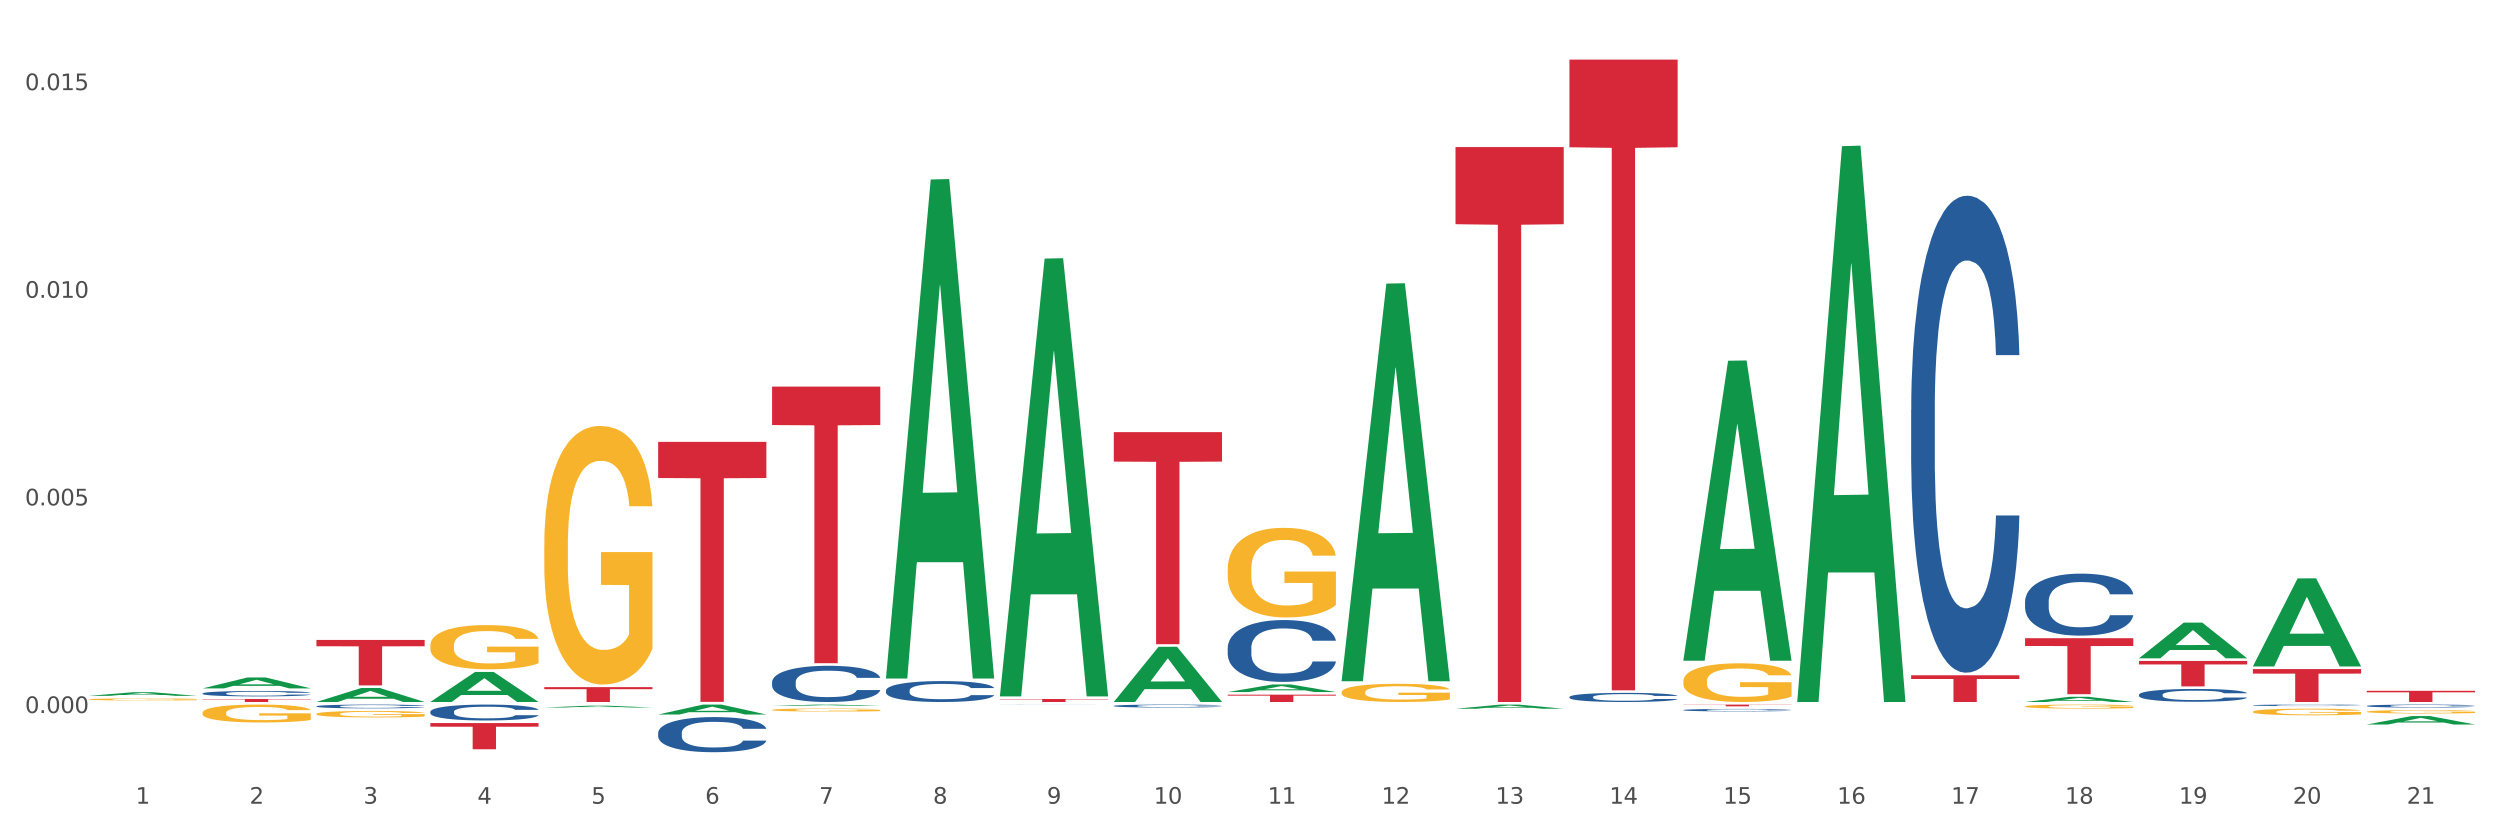 <?xml version="1.0" encoding="utf-8" standalone="no"?>
<!DOCTYPE svg PUBLIC "-//W3C//DTD SVG 1.1//EN"
  "http://www.w3.org/Graphics/SVG/1.1/DTD/svg11.dtd">
<svg xmlns:xlink="http://www.w3.org/1999/xlink" width="1080pt" height="360pt" viewBox="0 0 1080 360" xmlns="http://www.w3.org/2000/svg" version="1.1">
 <rect x="0" y="0" width="1080" height="360" fill="#333333" stroke="none"/>
 <defs>
  <style type="text/css">*{stroke-linejoin: round; stroke-linecap: butt}</style>
 </defs>
 <g id="figure_1">
  <g id="patch_1">
   <path d="M 0 360 
L 1080 360 
L 1080 0 
L 0 0 
z
" style="fill: #ffffff; stroke: #ffffff; stroke-linejoin: miter"/>
  </g>
  <g id="axes_1">
   <g id="matplotlib.axis_1">
    <g id="xtick_1">
     <g id="text_1">
      <!-- 1 -->
      <g style="fill: #4d4d4d" transform="translate(58.603 347.204) scale(0.096 -0.096)">
       <defs>
        <path id="DejaVuSans-31" d="M 794 531 
L 1825 531 
L 1825 4091 
L 703 3866 
L 703 4441 
L 1819 4666 
L 2450 4666 
L 2450 531 
L 3481 531 
L 3481 0 
L 794 0 
L 794 531 
z
" transform="scale(0.016)"/>
       </defs>
       <use xlink:href="#DejaVuSans-31"/>
      </g>
     </g>
    </g>
    <g id="xtick_2">
     <g id="text_2">
      <!-- 2 -->
      <g style="fill: #4d4d4d" transform="translate(107.811 347.204) scale(0.096 -0.096)">
       <defs>
        <path id="DejaVuSans-32" d="M 1228 531 
L 3431 531 
L 3431 0 
L 469 0 
L 469 531 
Q 828 903 1448 1529 
Q 2069 2156 2228 2338 
Q 2531 2678 2651 2914 
Q 2772 3150 2772 3378 
Q 2772 3750 2511 3984 
Q 2250 4219 1831 4219 
Q 1534 4219 1204 4116 
Q 875 4013 500 3803 
L 500 4441 
Q 881 4594 1212 4672 
Q 1544 4750 1819 4750 
Q 2544 4750 2975 4387 
Q 3406 4025 3406 3419 
Q 3406 3131 3298 2873 
Q 3191 2616 2906 2266 
Q 2828 2175 2409 1742 
Q 1991 1309 1228 531 
z
" transform="scale(0.016)"/>
       </defs>
       <use xlink:href="#DejaVuSans-32"/>
      </g>
     </g>
    </g>
    <g id="xtick_3">
     <g id="text_3">
      <!-- 3 -->
      <g style="fill: #4d4d4d" transform="translate(157.02 347.204) scale(0.096 -0.096)">
       <defs>
        <path id="DejaVuSans-33" d="M 2597 2516 
Q 3050 2419 3304 2112 
Q 3559 1806 3559 1356 
Q 3559 666 3084 287 
Q 2609 -91 1734 -91 
Q 1441 -91 1130 -33 
Q 819 25 488 141 
L 488 750 
Q 750 597 1062 519 
Q 1375 441 1716 441 
Q 2309 441 2620 675 
Q 2931 909 2931 1356 
Q 2931 1769 2642 2001 
Q 2353 2234 1838 2234 
L 1294 2234 
L 1294 2753 
L 1863 2753 
Q 2328 2753 2575 2939 
Q 2822 3125 2822 3475 
Q 2822 3834 2567 4026 
Q 2313 4219 1838 4219 
Q 1578 4219 1281 4162 
Q 984 4106 628 3988 
L 628 4550 
Q 988 4650 1302 4700 
Q 1616 4750 1894 4750 
Q 2613 4750 3031 4423 
Q 3450 4097 3450 3541 
Q 3450 3153 3228 2886 
Q 3006 2619 2597 2516 
z
" transform="scale(0.016)"/>
       </defs>
       <use xlink:href="#DejaVuSans-33"/>
      </g>
     </g>
    </g>
    <g id="xtick_4">
     <g id="text_4">
      <!-- 4 -->
      <g style="fill: #4d4d4d" transform="translate(206.228 347.204) scale(0.096 -0.096)">
       <defs>
        <path id="DejaVuSans-34" d="M 2419 4116 
L 825 1625 
L 2419 1625 
L 2419 4116 
z
M 2253 4666 
L 3047 4666 
L 3047 1625 
L 3713 1625 
L 3713 1100 
L 3047 1100 
L 3047 0 
L 2419 0 
L 2419 1100 
L 313 1100 
L 313 1709 
L 2253 4666 
z
" transform="scale(0.016)"/>
       </defs>
       <use xlink:href="#DejaVuSans-34"/>
      </g>
     </g>
    </g>
    <g id="xtick_5">
     <g id="text_5">
      <!-- 5 -->
      <g style="fill: #4d4d4d" transform="translate(255.437 347.204) scale(0.096 -0.096)">
       <defs>
        <path id="DejaVuSans-35" d="M 691 4666 
L 3169 4666 
L 3169 4134 
L 1269 4134 
L 1269 2991 
Q 1406 3038 1543 3061 
Q 1681 3084 1819 3084 
Q 2600 3084 3056 2656 
Q 3513 2228 3513 1497 
Q 3513 744 3044 326 
Q 2575 -91 1722 -91 
Q 1428 -91 1123 -41 
Q 819 9 494 109 
L 494 744 
Q 775 591 1075 516 
Q 1375 441 1709 441 
Q 2250 441 2565 725 
Q 2881 1009 2881 1497 
Q 2881 1984 2565 2268 
Q 2250 2553 1709 2553 
Q 1456 2553 1204 2497 
Q 953 2441 691 2322 
L 691 4666 
z
" transform="scale(0.016)"/>
       </defs>
       <use xlink:href="#DejaVuSans-35"/>
      </g>
     </g>
    </g>
    <g id="xtick_6">
     <g id="text_6">
      <!-- 6 -->
      <g style="fill: #4d4d4d" transform="translate(304.645 347.204) scale(0.096 -0.096)">
       <defs>
        <path id="DejaVuSans-36" d="M 2113 2584 
Q 1688 2584 1439 2293 
Q 1191 2003 1191 1497 
Q 1191 994 1439 701 
Q 1688 409 2113 409 
Q 2538 409 2786 701 
Q 3034 994 3034 1497 
Q 3034 2003 2786 2293 
Q 2538 2584 2113 2584 
z
M 3366 4563 
L 3366 3988 
Q 3128 4100 2886 4159 
Q 2644 4219 2406 4219 
Q 1781 4219 1451 3797 
Q 1122 3375 1075 2522 
Q 1259 2794 1537 2939 
Q 1816 3084 2150 3084 
Q 2853 3084 3261 2657 
Q 3669 2231 3669 1497 
Q 3669 778 3244 343 
Q 2819 -91 2113 -91 
Q 1303 -91 875 529 
Q 447 1150 447 2328 
Q 447 3434 972 4092 
Q 1497 4750 2381 4750 
Q 2619 4750 2861 4703 
Q 3103 4656 3366 4563 
z
" transform="scale(0.016)"/>
       </defs>
       <use xlink:href="#DejaVuSans-36"/>
      </g>
     </g>
    </g>
    <g id="xtick_7">
     <g id="text_7">
      <!-- 7 -->
      <g style="fill: #4d4d4d" transform="translate(353.854 347.204) scale(0.096 -0.096)">
       <defs>
        <path id="DejaVuSans-37" d="M 525 4666 
L 3525 4666 
L 3525 4397 
L 1831 0 
L 1172 0 
L 2766 4134 
L 525 4134 
L 525 4666 
z
" transform="scale(0.016)"/>
       </defs>
       <use xlink:href="#DejaVuSans-37"/>
      </g>
     </g>
    </g>
    <g id="xtick_8">
     <g id="text_8">
      <!-- 8 -->
      <g style="fill: #4d4d4d" transform="translate(403.062 347.204) scale(0.096 -0.096)">
       <defs>
        <path id="DejaVuSans-38" d="M 2034 2216 
Q 1584 2216 1326 1975 
Q 1069 1734 1069 1313 
Q 1069 891 1326 650 
Q 1584 409 2034 409 
Q 2484 409 2743 651 
Q 3003 894 3003 1313 
Q 3003 1734 2745 1975 
Q 2488 2216 2034 2216 
z
M 1403 2484 
Q 997 2584 770 2862 
Q 544 3141 544 3541 
Q 544 4100 942 4425 
Q 1341 4750 2034 4750 
Q 2731 4750 3128 4425 
Q 3525 4100 3525 3541 
Q 3525 3141 3298 2862 
Q 3072 2584 2669 2484 
Q 3125 2378 3379 2068 
Q 3634 1759 3634 1313 
Q 3634 634 3220 271 
Q 2806 -91 2034 -91 
Q 1263 -91 848 271 
Q 434 634 434 1313 
Q 434 1759 690 2068 
Q 947 2378 1403 2484 
z
M 1172 3481 
Q 1172 3119 1398 2916 
Q 1625 2713 2034 2713 
Q 2441 2713 2670 2916 
Q 2900 3119 2900 3481 
Q 2900 3844 2670 4047 
Q 2441 4250 2034 4250 
Q 1625 4250 1398 4047 
Q 1172 3844 1172 3481 
z
" transform="scale(0.016)"/>
       </defs>
       <use xlink:href="#DejaVuSans-38"/>
      </g>
     </g>
    </g>
    <g id="xtick_9">
     <g id="text_9">
      <!-- 9 -->
      <g style="fill: #4d4d4d" transform="translate(452.271 347.204) scale(0.096 -0.096)">
       <defs>
        <path id="DejaVuSans-39" d="M 703 97 
L 703 672 
Q 941 559 1184 500 
Q 1428 441 1663 441 
Q 2288 441 2617 861 
Q 2947 1281 2994 2138 
Q 2813 1869 2534 1725 
Q 2256 1581 1919 1581 
Q 1219 1581 811 2004 
Q 403 2428 403 3163 
Q 403 3881 828 4315 
Q 1253 4750 1959 4750 
Q 2769 4750 3195 4129 
Q 3622 3509 3622 2328 
Q 3622 1225 3098 567 
Q 2575 -91 1691 -91 
Q 1453 -91 1209 -44 
Q 966 3 703 97 
z
M 1959 2075 
Q 2384 2075 2632 2365 
Q 2881 2656 2881 3163 
Q 2881 3666 2632 3958 
Q 2384 4250 1959 4250 
Q 1534 4250 1286 3958 
Q 1038 3666 1038 3163 
Q 1038 2656 1286 2365 
Q 1534 2075 1959 2075 
z
" transform="scale(0.016)"/>
       </defs>
       <use xlink:href="#DejaVuSans-39"/>
      </g>
     </g>
    </g>
    <g id="xtick_10">
     <g id="text_10">
      <!-- 10 -->
      <g style="fill: #4d4d4d" transform="translate(498.425 347.204) scale(0.096 -0.096)">
       <defs>
        <path id="DejaVuSans-30" d="M 2034 4250 
Q 1547 4250 1301 3770 
Q 1056 3291 1056 2328 
Q 1056 1369 1301 889 
Q 1547 409 2034 409 
Q 2525 409 2770 889 
Q 3016 1369 3016 2328 
Q 3016 3291 2770 3770 
Q 2525 4250 2034 4250 
z
M 2034 4750 
Q 2819 4750 3233 4129 
Q 3647 3509 3647 2328 
Q 3647 1150 3233 529 
Q 2819 -91 2034 -91 
Q 1250 -91 836 529 
Q 422 1150 422 2328 
Q 422 3509 836 4129 
Q 1250 4750 2034 4750 
z
" transform="scale(0.016)"/>
       </defs>
       <use xlink:href="#DejaVuSans-31"/>
       <use xlink:href="#DejaVuSans-30" transform="translate(63.623 0)"/>
      </g>
     </g>
    </g>
    <g id="xtick_11">
     <g id="text_11">
      <!-- 11 -->
      <g style="fill: #4d4d4d" transform="translate(547.634 347.204) scale(0.096 -0.096)">
       <use xlink:href="#DejaVuSans-31"/>
       <use xlink:href="#DejaVuSans-31" transform="translate(63.623 0)"/>
      </g>
     </g>
    </g>
    <g id="xtick_12">
     <g id="text_12">
      <!-- 12 -->
      <g style="fill: #4d4d4d" transform="translate(596.842 347.204) scale(0.096 -0.096)">
       <use xlink:href="#DejaVuSans-31"/>
       <use xlink:href="#DejaVuSans-32" transform="translate(63.623 0)"/>
      </g>
     </g>
    </g>
    <g id="xtick_13">
     <g id="text_13">
      <!-- 13 -->
      <g style="fill: #4d4d4d" transform="translate(646.05 347.204) scale(0.096 -0.096)">
       <use xlink:href="#DejaVuSans-31"/>
       <use xlink:href="#DejaVuSans-33" transform="translate(63.623 0)"/>
      </g>
     </g>
    </g>
    <g id="xtick_14">
     <g id="text_14">
      <!-- 14 -->
      <g style="fill: #4d4d4d" transform="translate(695.259 347.204) scale(0.096 -0.096)">
       <use xlink:href="#DejaVuSans-31"/>
       <use xlink:href="#DejaVuSans-34" transform="translate(63.623 0)"/>
      </g>
     </g>
    </g>
    <g id="xtick_15">
     <g id="text_15">
      <!-- 15 -->
      <g style="fill: #4d4d4d" transform="translate(744.467 347.204) scale(0.096 -0.096)">
       <use xlink:href="#DejaVuSans-31"/>
       <use xlink:href="#DejaVuSans-35" transform="translate(63.623 0)"/>
      </g>
     </g>
    </g>
    <g id="xtick_16">
     <g id="text_16">
      <!-- 16 -->
      <g style="fill: #4d4d4d" transform="translate(793.676 347.204) scale(0.096 -0.096)">
       <use xlink:href="#DejaVuSans-31"/>
       <use xlink:href="#DejaVuSans-36" transform="translate(63.623 0)"/>
      </g>
     </g>
    </g>
    <g id="xtick_17">
     <g id="text_17">
      <!-- 17 -->
      <g style="fill: #4d4d4d" transform="translate(842.884 347.204) scale(0.096 -0.096)">
       <use xlink:href="#DejaVuSans-31"/>
       <use xlink:href="#DejaVuSans-37" transform="translate(63.623 0)"/>
      </g>
     </g>
    </g>
    <g id="xtick_18">
     <g id="text_18">
      <!-- 18 -->
      <g style="fill: #4d4d4d" transform="translate(892.093 347.204) scale(0.096 -0.096)">
       <use xlink:href="#DejaVuSans-31"/>
       <use xlink:href="#DejaVuSans-38" transform="translate(63.623 0)"/>
      </g>
     </g>
    </g>
    <g id="xtick_19">
     <g id="text_19">
      <!-- 19 -->
      <g style="fill: #4d4d4d" transform="translate(941.301 347.204) scale(0.096 -0.096)">
       <use xlink:href="#DejaVuSans-31"/>
       <use xlink:href="#DejaVuSans-39" transform="translate(63.623 0)"/>
      </g>
     </g>
    </g>
    <g id="xtick_20">
     <g id="text_20">
      <!-- 20 -->
      <g style="fill: #4d4d4d" transform="translate(990.51 347.204) scale(0.096 -0.096)">
       <use xlink:href="#DejaVuSans-32"/>
       <use xlink:href="#DejaVuSans-30" transform="translate(63.623 0)"/>
      </g>
     </g>
    </g>
    <g id="xtick_21">
     <g id="text_21">
      <!-- 21 -->
      <g style="fill: #4d4d4d" transform="translate(1039.718 347.204) scale(0.096 -0.096)">
       <use xlink:href="#DejaVuSans-32"/>
       <use xlink:href="#DejaVuSans-31" transform="translate(63.623 0)"/>
      </g>
     </g>
    </g>
    <g id="xtick_22"/>
    <g id="xtick_23"/>
    <g id="xtick_24"/>
    <g id="xtick_25"/>
    <g id="xtick_26"/>
    <g id="xtick_27"/>
    <g id="xtick_28"/>
    <g id="xtick_29"/>
    <g id="xtick_30"/>
    <g id="xtick_31"/>
    <g id="xtick_32"/>
    <g id="xtick_33"/>
    <g id="xtick_34"/>
    <g id="xtick_35"/>
    <g id="xtick_36"/>
    <g id="xtick_37"/>
    <g id="xtick_38"/>
    <g id="xtick_39"/>
    <g id="xtick_40"/>
    <g id="xtick_41"/>
   </g>
   <g id="matplotlib.axis_2">
    <g id="ytick_1">
     <g id="text_22">
      <!-- 0.000 -->
      <g style="fill: #4d4d4d" transform="translate(10.8 308.025) scale(0.096 -0.096)">
       <defs>
        <path id="DejaVuSans-2e" d="M 684 794 
L 1344 794 
L 1344 0 
L 684 0 
L 684 794 
z
" transform="scale(0.016)"/>
       </defs>
       <use xlink:href="#DejaVuSans-30"/>
       <use xlink:href="#DejaVuSans-2e" transform="translate(63.623 0)"/>
       <use xlink:href="#DejaVuSans-30" transform="translate(95.41 0)"/>
       <use xlink:href="#DejaVuSans-30" transform="translate(159.033 0)"/>
       <use xlink:href="#DejaVuSans-30" transform="translate(222.656 0)"/>
      </g>
     </g>
    </g>
    <g id="ytick_2">
     <g id="text_23">
      <!-- 0.005 -->
      <g style="fill: #4d4d4d" transform="translate(10.8 218.332) scale(0.096 -0.096)">
       <use xlink:href="#DejaVuSans-30"/>
       <use xlink:href="#DejaVuSans-2e" transform="translate(63.623 0)"/>
       <use xlink:href="#DejaVuSans-30" transform="translate(95.41 0)"/>
       <use xlink:href="#DejaVuSans-30" transform="translate(159.033 0)"/>
       <use xlink:href="#DejaVuSans-35" transform="translate(222.656 0)"/>
      </g>
     </g>
    </g>
    <g id="ytick_3">
     <g id="text_24">
      <!-- 0.010 -->
      <g style="fill: #4d4d4d" transform="translate(10.8 128.639) scale(0.096 -0.096)">
       <use xlink:href="#DejaVuSans-30"/>
       <use xlink:href="#DejaVuSans-2e" transform="translate(63.623 0)"/>
       <use xlink:href="#DejaVuSans-30" transform="translate(95.41 0)"/>
       <use xlink:href="#DejaVuSans-31" transform="translate(159.033 0)"/>
       <use xlink:href="#DejaVuSans-30" transform="translate(222.656 0)"/>
      </g>
     </g>
    </g>
    <g id="ytick_4">
     <g id="text_25">
      <!-- 0.015 -->
      <g style="fill: #4d4d4d" transform="translate(10.8 38.946) scale(0.096 -0.096)">
       <use xlink:href="#DejaVuSans-30"/>
       <use xlink:href="#DejaVuSans-2e" transform="translate(63.623 0)"/>
       <use xlink:href="#DejaVuSans-30" transform="translate(95.41 0)"/>
       <use xlink:href="#DejaVuSans-31" transform="translate(159.033 0)"/>
       <use xlink:href="#DejaVuSans-35" transform="translate(222.656 0)"/>
      </g>
     </g>
    </g>
    <g id="ytick_5"/>
    <g id="ytick_6"/>
    <g id="ytick_7"/>
   </g>
   <g id="PolyCollection_1">
    <path d="M 38.283 300.603 
L 38.331 300.602 
L 57.609 299.023 
L 65.609 299.022 
L 85.031 300.606 
L 75.778 300.606 
L 71.585 300.237 
L 51.681 300.237 
L 51.536 300.243 
L 47.488 300.606 
L 38.283 300.606 
L 38.283 300.603 
L 54.187 300.017 
L 69.079 300.016 
L 61.705 299.359 
L 61.609 299.356 
L 61.512 299.361 
L 54.139 300.016 
L 54.187 300.017 
L 38.283 300.603 
z
" clip-path="url(#pfb1c8d70e0)" style="fill: #109648"/>
    <path d="M 87.491 297.386 
L 87.54 297.382 
L 106.817 292.68 
L 114.817 292.676 
L 134.239 297.395 
L 124.986 297.395 
L 120.793 296.296 
L 100.889 296.296 
L 100.745 296.314 
L 96.696 297.395 
L 87.491 297.395 
L 87.491 297.386 
L 103.395 295.64 
L 118.287 295.636 
L 110.914 293.682 
L 110.817 293.673 
L 110.721 293.686 
L 103.347 295.636 
L 103.395 295.64 
L 87.491 297.386 
z
" clip-path="url(#pfb1c8d70e0)" style="fill: #109648"/>
    <path d="M 87.491 299.557 
L 87.547 299.555 
L 87.547 299.495 
L 87.712 299.414 
L 88.32 299.265 
L 89.094 299.153 
L 90.42 299.021 
L 91.138 298.965 
L 92.078 298.903 
L 94.012 298.803 
L 96.222 298.718 
L 97.769 298.671 
L 98.93 298.642 
L 101.527 298.588 
L 103.019 298.565 
L 104.566 298.546 
L 105.892 298.533 
L 108.103 298.518 
L 109.871 298.512 
L 111.915 298.51 
L 113.628 298.512 
L 115.894 298.52 
L 119.209 298.546 
L 120.48 298.561 
L 122.193 298.586 
L 123.962 298.62 
L 125.398 298.654 
L 127.056 298.703 
L 128.769 298.767 
L 130.427 298.848 
L 131.587 298.923 
L 132.526 299.001 
L 133.355 299.097 
L 133.963 299.201 
L 134.239 299.289 
L 124.127 299.289 
L 123.851 299.21 
L 123.298 299.125 
L 122.746 299.067 
L 122.138 299.021 
L 121.199 298.967 
L 120.37 298.933 
L 118.988 298.893 
L 117.717 298.867 
L 116.668 298.852 
L 115.397 298.84 
L 112.689 298.827 
L 110.755 298.827 
L 109.539 298.831 
L 108.047 298.842 
L 106.776 298.857 
L 105.284 298.882 
L 104.124 298.91 
L 102.964 298.946 
L 102.301 298.972 
L 101.306 299.018 
L 100.643 299.057 
L 99.759 299.123 
L 99.261 299.17 
L 98.377 299.291 
L 97.99 299.38 
L 97.825 299.442 
L 97.714 299.51 
L 97.714 299.842 
L 98.046 299.991 
L 98.322 300.055 
L 98.764 300.127 
L 99.593 300.221 
L 100.809 300.313 
L 102.079 300.378 
L 103.129 300.419 
L 104.124 300.449 
L 105.119 300.472 
L 106.334 300.493 
L 107.329 300.506 
L 108.821 300.519 
L 110.589 300.525 
L 111.971 300.525 
L 114.789 300.515 
L 116.06 300.504 
L 117.275 300.489 
L 118.602 300.466 
L 119.651 300.44 
L 120.259 300.421 
L 121.254 300.381 
L 122.028 300.338 
L 122.691 300.289 
L 123.133 300.247 
L 123.63 300.183 
L 124.017 300.11 
L 124.127 300.072 
L 134.239 300.072 
L 134.018 300.149 
L 133.632 300.223 
L 132.858 300.323 
L 132.25 300.381 
L 131.311 300.451 
L 130.316 300.51 
L 128.935 300.576 
L 127.664 300.625 
L 126.338 300.668 
L 124.901 300.706 
L 122.304 300.759 
L 121.364 300.774 
L 119.375 300.8 
L 117.828 300.815 
L 115.562 300.83 
L 113.242 300.838 
L 110.81 300.84 
L 108.655 300.836 
L 106.279 300.823 
L 104.787 300.811 
L 103.129 300.791 
L 101.195 300.762 
L 99.372 300.725 
L 97.659 300.683 
L 96.056 300.634 
L 94.564 300.579 
L 92.63 300.487 
L 91.194 300.398 
L 90.144 300.315 
L 89.425 300.244 
L 88.707 300.155 
L 88.32 300.093 
L 87.712 299.944 
L 87.491 299.806 
L 87.491 299.557 
z
" clip-path="url(#pfb1c8d70e0)" style="fill: #255c99"/>
    <path d="M 382.742 298.288 
L 382.797 298.28 
L 382.797 298.049 
L 382.963 297.736 
L 383.571 297.158 
L 384.345 296.721 
L 385.671 296.209 
L 386.389 295.995 
L 387.329 295.756 
L 389.263 295.368 
L 391.473 295.038 
L 393.02 294.856 
L 394.18 294.741 
L 396.778 294.534 
L 398.27 294.444 
L 399.817 294.369 
L 401.143 294.32 
L 403.353 294.262 
L 405.122 294.237 
L 407.166 294.229 
L 408.879 294.237 
L 411.145 294.27 
L 414.46 294.369 
L 415.731 294.427 
L 417.444 294.526 
L 419.212 294.658 
L 420.649 294.79 
L 422.307 294.98 
L 424.02 295.228 
L 425.677 295.541 
L 426.838 295.83 
L 427.777 296.135 
L 428.606 296.506 
L 429.214 296.911 
L 429.49 297.249 
L 419.378 297.249 
L 419.102 296.944 
L 418.549 296.614 
L 417.997 296.391 
L 417.389 296.209 
L 416.449 296.003 
L 415.62 295.871 
L 414.239 295.714 
L 412.968 295.615 
L 411.918 295.558 
L 410.647 295.508 
L 407.94 295.459 
L 406.006 295.459 
L 404.79 295.475 
L 403.298 295.516 
L 402.027 295.574 
L 400.535 295.673 
L 399.375 295.78 
L 398.214 295.921 
L 397.551 296.02 
L 396.557 296.201 
L 395.893 296.35 
L 395.009 296.605 
L 394.512 296.787 
L 393.628 297.257 
L 393.241 297.604 
L 393.075 297.843 
L 392.965 298.107 
L 392.965 299.394 
L 393.296 299.971 
L 393.573 300.219 
L 394.015 300.499 
L 394.844 300.862 
L 396.059 301.217 
L 397.33 301.473 
L 398.38 301.63 
L 399.375 301.745 
L 400.369 301.836 
L 401.585 301.918 
L 402.58 301.968 
L 404.072 302.017 
L 405.84 302.042 
L 407.221 302.042 
L 410.039 302.001 
L 411.31 301.96 
L 412.526 301.902 
L 413.852 301.811 
L 414.902 301.712 
L 415.51 301.638 
L 416.505 301.481 
L 417.278 301.316 
L 417.941 301.126 
L 418.383 300.961 
L 418.881 300.714 
L 419.267 300.433 
L 419.378 300.285 
L 429.49 300.285 
L 429.269 300.582 
L 428.882 300.871 
L 428.109 301.258 
L 427.501 301.481 
L 426.562 301.753 
L 425.567 301.984 
L 424.185 302.24 
L 422.914 302.43 
L 421.588 302.595 
L 420.152 302.743 
L 417.555 302.95 
L 416.615 303.007 
L 414.626 303.106 
L 413.079 303.164 
L 410.813 303.222 
L 408.492 303.255 
L 406.061 303.263 
L 403.906 303.247 
L 401.53 303.197 
L 400.038 303.148 
L 398.38 303.073 
L 396.446 302.958 
L 394.623 302.818 
L 392.91 302.653 
L 391.307 302.463 
L 389.815 302.248 
L 387.881 301.894 
L 386.444 301.547 
L 385.395 301.225 
L 384.676 300.953 
L 383.958 300.607 
L 383.571 300.367 
L 382.963 299.79 
L 382.742 299.254 
L 382.742 298.288 
z
" clip-path="url(#pfb1c8d70e0)" style="fill: #255c99"/>
    <path d="M 333.534 294.649 
L 333.589 294.635 
L 333.589 294.235 
L 333.755 293.692 
L 334.363 292.692 
L 335.136 291.935 
L 336.462 291.049 
L 337.181 290.677 
L 338.12 290.263 
L 340.054 289.592 
L 342.264 289.02 
L 343.812 288.706 
L 344.972 288.506 
L 347.569 288.149 
L 349.061 287.992 
L 350.608 287.863 
L 351.935 287.777 
L 354.145 287.677 
L 355.913 287.635 
L 357.958 287.62 
L 359.671 287.635 
L 361.936 287.692 
L 365.252 287.863 
L 366.523 287.963 
L 368.236 288.135 
L 370.004 288.363 
L 371.44 288.592 
L 373.098 288.92 
L 374.811 289.349 
L 376.469 289.892 
L 377.629 290.392 
L 378.569 290.92 
L 379.398 291.563 
L 380.005 292.263 
L 380.282 292.849 
L 370.17 292.849 
L 369.893 292.32 
L 369.341 291.749 
L 368.788 291.363 
L 368.18 291.049 
L 367.241 290.692 
L 366.412 290.463 
L 365.031 290.192 
L 363.76 290.02 
L 362.71 289.92 
L 361.439 289.835 
L 358.731 289.749 
L 356.797 289.749 
L 355.582 289.777 
L 354.09 289.849 
L 352.819 289.949 
L 351.327 290.12 
L 350.166 290.306 
L 349.006 290.549 
L 348.343 290.72 
L 347.348 291.035 
L 346.685 291.292 
L 345.801 291.735 
L 345.304 292.049 
L 344.419 292.863 
L 344.033 293.463 
L 343.867 293.877 
L 343.756 294.335 
L 343.756 296.563 
L 344.088 297.563 
L 344.364 297.992 
L 344.806 298.477 
L 345.635 299.106 
L 346.851 299.72 
L 348.122 300.163 
L 349.172 300.435 
L 350.166 300.635 
L 351.161 300.792 
L 352.377 300.935 
L 353.371 301.02 
L 354.863 301.106 
L 356.631 301.149 
L 358.013 301.149 
L 360.831 301.077 
L 362.102 301.006 
L 363.318 300.906 
L 364.644 300.749 
L 365.694 300.577 
L 366.302 300.449 
L 367.296 300.177 
L 368.07 299.892 
L 368.733 299.563 
L 369.175 299.277 
L 369.672 298.849 
L 370.059 298.363 
L 370.17 298.106 
L 380.282 298.106 
L 380.061 298.62 
L 379.674 299.12 
L 378.9 299.792 
L 378.292 300.177 
L 377.353 300.649 
L 376.358 301.049 
L 374.977 301.492 
L 373.706 301.82 
L 372.38 302.106 
L 370.943 302.363 
L 368.346 302.72 
L 367.407 302.82 
L 365.417 302.992 
L 363.87 303.092 
L 361.605 303.192 
L 359.284 303.249 
L 356.852 303.263 
L 354.697 303.235 
L 352.321 303.149 
L 350.829 303.063 
L 349.172 302.935 
L 347.238 302.735 
L 345.414 302.492 
L 343.701 302.206 
L 342.099 301.877 
L 340.607 301.506 
L 338.673 300.892 
L 337.236 300.292 
L 336.186 299.735 
L 335.468 299.263 
L 334.749 298.663 
L 334.363 298.249 
L 333.755 297.249 
L 333.534 296.32 
L 333.534 294.649 
z
" clip-path="url(#pfb1c8d70e0)" style="fill: #255c99"/>
    <path d="M 284.325 316.596 
L 284.381 316.582 
L 284.381 316.194 
L 284.546 315.668 
L 285.154 314.698 
L 285.928 313.964 
L 287.254 313.105 
L 287.972 312.744 
L 288.912 312.343 
L 290.846 311.691 
L 293.056 311.137 
L 294.603 310.833 
L 295.764 310.639 
L 298.361 310.292 
L 299.853 310.14 
L 301.4 310.015 
L 302.726 309.932 
L 304.936 309.835 
L 306.705 309.794 
L 308.749 309.78 
L 310.462 309.794 
L 312.728 309.849 
L 316.043 310.015 
L 317.314 310.112 
L 319.027 310.278 
L 320.795 310.5 
L 322.232 310.722 
L 323.89 311.04 
L 325.603 311.456 
L 327.26 311.982 
L 328.421 312.467 
L 329.36 312.98 
L 330.189 313.603 
L 330.797 314.282 
L 331.073 314.85 
L 320.961 314.85 
L 320.685 314.338 
L 320.132 313.783 
L 319.58 313.409 
L 318.972 313.105 
L 318.032 312.758 
L 317.204 312.537 
L 315.822 312.273 
L 314.551 312.107 
L 313.501 312.01 
L 312.23 311.927 
L 309.523 311.844 
L 307.589 311.844 
L 306.373 311.872 
L 304.881 311.941 
L 303.61 312.038 
L 302.118 312.204 
L 300.958 312.384 
L 299.797 312.62 
L 299.134 312.786 
L 298.14 313.091 
L 297.477 313.34 
L 296.592 313.77 
L 296.095 314.074 
L 295.211 314.864 
L 294.824 315.446 
L 294.658 315.848 
L 294.548 316.291 
L 294.548 318.452 
L 294.879 319.422 
L 295.156 319.837 
L 295.598 320.309 
L 296.427 320.918 
L 297.642 321.514 
L 298.913 321.943 
L 299.963 322.206 
L 300.958 322.4 
L 301.952 322.553 
L 303.168 322.691 
L 304.163 322.774 
L 305.655 322.858 
L 307.423 322.899 
L 308.804 322.899 
L 311.623 322.83 
L 312.893 322.761 
L 314.109 322.664 
L 315.435 322.511 
L 316.485 322.345 
L 317.093 322.22 
L 318.088 321.957 
L 318.861 321.68 
L 319.524 321.361 
L 319.966 321.084 
L 320.464 320.669 
L 320.851 320.198 
L 320.961 319.948 
L 331.073 319.948 
L 330.852 320.447 
L 330.465 320.932 
L 329.692 321.583 
L 329.084 321.957 
L 328.145 322.414 
L 327.15 322.802 
L 325.769 323.232 
L 324.498 323.55 
L 323.171 323.827 
L 321.735 324.077 
L 319.138 324.423 
L 318.198 324.52 
L 316.209 324.686 
L 314.662 324.783 
L 312.396 324.88 
L 310.075 324.936 
L 307.644 324.95 
L 305.489 324.922 
L 303.113 324.839 
L 301.621 324.756 
L 299.963 324.631 
L 298.029 324.437 
L 296.206 324.201 
L 294.493 323.924 
L 292.89 323.606 
L 291.398 323.245 
L 289.464 322.65 
L 288.028 322.068 
L 286.978 321.528 
L 286.259 321.07 
L 285.541 320.489 
L 285.154 320.087 
L 284.546 319.117 
L 284.325 318.217 
L 284.325 316.596 
z
" clip-path="url(#pfb1c8d70e0)" style="fill: #255c99"/>
    <path d="M 185.908 307.463 
L 185.964 307.456 
L 185.964 307.281 
L 186.129 307.043 
L 186.737 306.604 
L 187.511 306.271 
L 188.837 305.883 
L 189.555 305.719 
L 190.495 305.538 
L 192.429 305.243 
L 194.639 304.992 
L 196.186 304.854 
L 197.347 304.766 
L 199.944 304.61 
L 201.436 304.541 
L 202.983 304.484 
L 204.309 304.447 
L 206.519 304.403 
L 208.288 304.384 
L 210.332 304.378 
L 212.045 304.384 
L 214.311 304.409 
L 217.626 304.484 
L 218.897 304.528 
L 220.61 304.603 
L 222.378 304.704 
L 223.815 304.804 
L 225.473 304.948 
L 227.186 305.136 
L 228.844 305.375 
L 230.004 305.594 
L 230.943 305.826 
L 231.772 306.108 
L 232.38 306.416 
L 232.656 306.673 
L 222.544 306.673 
L 222.268 306.441 
L 221.715 306.19 
L 221.163 306.02 
L 220.555 305.883 
L 219.616 305.726 
L 218.787 305.625 
L 217.405 305.506 
L 216.134 305.431 
L 215.084 305.387 
L 213.813 305.35 
L 211.106 305.312 
L 209.172 305.312 
L 207.956 305.324 
L 206.464 305.356 
L 205.193 305.4 
L 203.701 305.475 
L 202.541 305.556 
L 201.381 305.663 
L 200.717 305.738 
L 199.723 305.876 
L 199.06 305.989 
L 198.176 306.184 
L 197.678 306.321 
L 196.794 306.679 
L 196.407 306.942 
L 196.242 307.124 
L 196.131 307.325 
L 196.131 308.303 
L 196.463 308.742 
L 196.739 308.93 
L 197.181 309.143 
L 198.01 309.419 
L 199.225 309.689 
L 200.496 309.883 
L 201.546 310.002 
L 202.541 310.09 
L 203.536 310.159 
L 204.751 310.222 
L 205.746 310.259 
L 207.238 310.297 
L 209.006 310.316 
L 210.388 310.316 
L 213.206 310.285 
L 214.477 310.253 
L 215.692 310.209 
L 217.018 310.14 
L 218.068 310.065 
L 218.676 310.009 
L 219.671 309.889 
L 220.444 309.764 
L 221.108 309.62 
L 221.55 309.494 
L 222.047 309.306 
L 222.434 309.093 
L 222.544 308.98 
L 232.656 308.98 
L 232.435 309.206 
L 232.049 309.425 
L 231.275 309.72 
L 230.667 309.889 
L 229.728 310.096 
L 228.733 310.272 
L 227.352 310.466 
L 226.081 310.611 
L 224.755 310.736 
L 223.318 310.849 
L 220.721 311.006 
L 219.781 311.05 
L 217.792 311.125 
L 216.245 311.169 
L 213.979 311.213 
L 211.658 311.238 
L 209.227 311.244 
L 207.072 311.231 
L 204.696 311.194 
L 203.204 311.156 
L 201.546 311.1 
L 199.612 311.012 
L 197.789 310.905 
L 196.076 310.78 
L 194.473 310.636 
L 192.981 310.473 
L 191.047 310.203 
L 189.611 309.94 
L 188.561 309.695 
L 187.842 309.488 
L 187.124 309.225 
L 186.737 309.043 
L 186.129 308.604 
L 185.908 308.196 
L 185.908 307.463 
z
" clip-path="url(#pfb1c8d70e0)" style="fill: #255c99"/>
    <path d="M 136.7 305.113 
L 136.755 305.111 
L 136.755 305.07 
L 136.921 305.013 
L 137.529 304.908 
L 138.302 304.829 
L 139.629 304.736 
L 140.347 304.697 
L 141.286 304.654 
L 143.22 304.584 
L 145.431 304.524 
L 146.978 304.491 
L 148.138 304.47 
L 150.735 304.433 
L 152.227 304.416 
L 153.775 304.403 
L 155.101 304.394 
L 157.311 304.384 
L 159.079 304.379 
L 161.124 304.378 
L 162.837 304.379 
L 165.102 304.385 
L 168.418 304.403 
L 169.689 304.413 
L 171.402 304.431 
L 173.17 304.455 
L 174.607 304.479 
L 176.264 304.514 
L 177.977 304.558 
L 179.635 304.615 
L 180.796 304.668 
L 181.735 304.723 
L 182.564 304.79 
L 183.172 304.863 
L 183.448 304.925 
L 173.336 304.925 
L 173.059 304.869 
L 172.507 304.81 
L 171.954 304.769 
L 171.346 304.736 
L 170.407 304.699 
L 169.578 304.675 
L 168.197 304.647 
L 166.926 304.629 
L 165.876 304.618 
L 164.605 304.609 
L 161.897 304.6 
L 159.963 304.6 
L 158.748 304.603 
L 157.256 304.611 
L 155.985 304.621 
L 154.493 304.639 
L 153.332 304.659 
L 152.172 304.684 
L 151.509 304.702 
L 150.514 304.735 
L 149.851 304.762 
L 148.967 304.808 
L 148.47 304.841 
L 147.586 304.926 
L 147.199 304.989 
L 147.033 305.032 
L 146.923 305.08 
L 146.923 305.313 
L 147.254 305.418 
L 147.53 305.463 
L 147.972 305.514 
L 148.801 305.579 
L 150.017 305.644 
L 151.288 305.69 
L 152.338 305.718 
L 153.332 305.739 
L 154.327 305.756 
L 155.543 305.771 
L 156.537 305.78 
L 158.029 305.789 
L 159.798 305.793 
L 161.179 305.793 
L 163.997 305.786 
L 165.268 305.778 
L 166.484 305.768 
L 167.81 305.751 
L 168.86 305.733 
L 169.468 305.72 
L 170.462 305.691 
L 171.236 305.662 
L 171.899 305.627 
L 172.341 305.597 
L 172.838 305.552 
L 173.225 305.502 
L 173.336 305.475 
L 183.448 305.475 
L 183.227 305.528 
L 182.84 305.581 
L 182.066 305.651 
L 181.459 305.691 
L 180.519 305.741 
L 179.525 305.783 
L 178.143 305.829 
L 176.872 305.863 
L 175.546 305.893 
L 174.109 305.92 
L 171.512 305.957 
L 170.573 305.968 
L 168.584 305.986 
L 167.036 305.996 
L 164.771 306.007 
L 162.45 306.013 
L 160.019 306.014 
L 157.864 306.011 
L 155.488 306.002 
L 153.996 305.993 
L 152.338 305.98 
L 150.404 305.959 
L 148.58 305.934 
L 146.867 305.904 
L 145.265 305.869 
L 143.773 305.83 
L 141.839 305.766 
L 140.402 305.703 
L 139.352 305.645 
L 138.634 305.596 
L 137.916 305.533 
L 137.529 305.49 
L 136.921 305.385 
L 136.7 305.288 
L 136.7 305.113 
z
" clip-path="url(#pfb1c8d70e0)" style="fill: #255c99"/>
    <path d="M 481.159 304.951 
L 481.214 304.949 
L 481.214 304.917 
L 481.38 304.873 
L 481.988 304.791 
L 482.762 304.729 
L 484.088 304.657 
L 484.806 304.627 
L 485.745 304.593 
L 487.679 304.538 
L 489.89 304.492 
L 491.437 304.466 
L 492.597 304.45 
L 495.194 304.421 
L 496.686 304.408 
L 498.234 304.397 
L 499.56 304.39 
L 501.77 304.382 
L 503.538 304.379 
L 505.583 304.378 
L 507.296 304.379 
L 509.562 304.383 
L 512.877 304.397 
L 514.148 304.406 
L 515.861 304.42 
L 517.629 304.438 
L 519.066 304.457 
L 520.724 304.484 
L 522.437 304.519 
L 524.094 304.563 
L 525.255 304.604 
L 526.194 304.647 
L 527.023 304.699 
L 527.631 304.756 
L 527.907 304.804 
L 517.795 304.804 
L 517.519 304.761 
L 516.966 304.714 
L 516.413 304.683 
L 515.806 304.657 
L 514.866 304.628 
L 514.037 304.609 
L 512.656 304.587 
L 511.385 304.573 
L 510.335 304.565 
L 509.064 304.558 
L 506.357 304.551 
L 504.423 304.551 
L 503.207 304.553 
L 501.715 304.559 
L 500.444 304.567 
L 498.952 304.581 
L 497.792 304.597 
L 496.631 304.616 
L 495.968 304.63 
L 494.973 304.656 
L 494.31 304.677 
L 493.426 304.713 
L 492.929 304.739 
L 492.045 304.805 
L 491.658 304.854 
L 491.492 304.888 
L 491.382 304.925 
L 491.382 305.107 
L 491.713 305.188 
L 491.99 305.223 
L 492.432 305.263 
L 493.26 305.314 
L 494.476 305.364 
L 495.747 305.4 
L 496.797 305.422 
L 497.792 305.439 
L 498.786 305.451 
L 500.002 305.463 
L 500.997 305.47 
L 502.489 305.477 
L 504.257 305.481 
L 505.638 305.481 
L 508.456 305.475 
L 509.727 305.469 
L 510.943 305.461 
L 512.269 305.448 
L 513.319 305.434 
L 513.927 305.424 
L 514.922 305.401 
L 515.695 305.378 
L 516.358 305.351 
L 516.8 305.328 
L 517.298 305.293 
L 517.684 305.253 
L 517.795 305.233 
L 527.907 305.233 
L 527.686 305.274 
L 527.299 305.315 
L 526.526 305.37 
L 525.918 305.401 
L 524.978 305.44 
L 523.984 305.472 
L 522.602 305.509 
L 521.331 305.535 
L 520.005 305.559 
L 518.569 305.58 
L 515.971 305.609 
L 515.032 305.617 
L 513.043 305.631 
L 511.496 305.639 
L 509.23 305.647 
L 506.909 305.652 
L 504.478 305.653 
L 502.323 305.651 
L 499.947 305.644 
L 498.455 305.637 
L 496.797 305.626 
L 494.863 305.61 
L 493.039 305.59 
L 491.326 305.567 
L 489.724 305.54 
L 488.232 305.51 
L 486.298 305.46 
L 484.861 305.411 
L 483.811 305.365 
L 483.093 305.327 
L 482.375 305.278 
L 481.988 305.244 
L 481.38 305.163 
L 481.159 305.087 
L 481.159 304.951 
z
" clip-path="url(#pfb1c8d70e0)" style="fill: #255c99"/>
    <path d="M 431.951 304.404 
L 432.006 304.404 
L 432.006 304.403 
L 432.172 304.401 
L 432.779 304.397 
L 433.553 304.394 
L 434.879 304.391 
L 435.598 304.389 
L 436.537 304.388 
L 438.471 304.385 
L 440.681 304.383 
L 442.229 304.382 
L 443.389 304.381 
L 445.986 304.38 
L 447.478 304.379 
L 449.025 304.378 
L 450.351 304.378 
L 452.562 304.378 
L 454.33 304.378 
L 456.374 304.378 
L 458.087 304.378 
L 460.353 304.378 
L 463.669 304.378 
L 464.939 304.379 
L 466.652 304.38 
L 468.421 304.38 
L 469.857 304.381 
L 471.515 304.382 
L 473.228 304.384 
L 474.886 304.386 
L 476.046 304.388 
L 476.986 304.39 
L 477.814 304.392 
L 478.422 304.395 
L 478.699 304.397 
L 468.586 304.397 
L 468.31 304.395 
L 467.758 304.393 
L 467.205 304.392 
L 466.597 304.391 
L 465.658 304.389 
L 464.829 304.388 
L 463.447 304.387 
L 462.177 304.387 
L 461.127 304.386 
L 459.856 304.386 
L 457.148 304.386 
L 455.214 304.386 
L 453.998 304.386 
L 452.506 304.386 
L 451.236 304.386 
L 449.744 304.387 
L 448.583 304.388 
L 447.423 304.389 
L 446.76 304.389 
L 445.765 304.39 
L 445.102 304.391 
L 444.218 304.393 
L 443.72 304.394 
L 442.836 304.397 
L 442.45 304.4 
L 442.284 304.401 
L 442.173 304.403 
L 442.173 304.411 
L 442.505 304.415 
L 442.781 304.417 
L 443.223 304.419 
L 444.052 304.421 
L 445.268 304.423 
L 446.539 304.425 
L 447.589 304.426 
L 448.583 304.427 
L 449.578 304.427 
L 450.793 304.428 
L 451.788 304.428 
L 453.28 304.429 
L 455.048 304.429 
L 456.43 304.429 
L 459.248 304.428 
L 460.519 304.428 
L 461.734 304.428 
L 463.061 304.427 
L 464.111 304.427 
L 464.718 304.426 
L 465.713 304.425 
L 466.487 304.424 
L 467.15 304.423 
L 467.592 304.422 
L 468.089 304.42 
L 468.476 304.418 
L 468.586 304.417 
L 478.699 304.417 
L 478.478 304.419 
L 478.091 304.421 
L 477.317 304.424 
L 476.709 304.425 
L 475.77 304.427 
L 474.775 304.428 
L 473.394 304.43 
L 472.123 304.431 
L 470.797 304.432 
L 469.36 304.433 
L 466.763 304.435 
L 465.824 304.435 
L 463.834 304.436 
L 462.287 304.436 
L 460.022 304.436 
L 457.701 304.437 
L 455.269 304.437 
L 453.114 304.437 
L 450.738 304.436 
L 449.246 304.436 
L 447.589 304.435 
L 445.655 304.435 
L 443.831 304.434 
L 442.118 304.433 
L 440.516 304.432 
L 439.024 304.43 
L 437.09 304.428 
L 435.653 304.426 
L 434.603 304.423 
L 433.885 304.422 
L 433.166 304.419 
L 432.779 304.418 
L 432.172 304.414 
L 431.951 304.41 
L 431.951 304.404 
z
" clip-path="url(#pfb1c8d70e0)" style="fill: #255c99"/>
    <path d="M 530.367 279.86 
L 530.423 279.836 
L 530.423 279.153 
L 530.589 278.226 
L 531.196 276.519 
L 531.97 275.226 
L 533.296 273.714 
L 534.014 273.08 
L 534.954 272.372 
L 536.888 271.226 
L 539.098 270.25 
L 540.645 269.714 
L 541.806 269.372 
L 544.403 268.763 
L 545.895 268.494 
L 547.442 268.275 
L 548.768 268.129 
L 550.979 267.958 
L 552.747 267.885 
L 554.791 267.86 
L 556.504 267.885 
L 558.77 267.982 
L 562.085 268.275 
L 563.356 268.446 
L 565.069 268.738 
L 566.838 269.129 
L 568.274 269.519 
L 569.932 270.08 
L 571.645 270.811 
L 573.303 271.738 
L 574.463 272.592 
L 575.403 273.494 
L 576.231 274.592 
L 576.839 275.787 
L 577.116 276.787 
L 567.003 276.787 
L 566.727 275.885 
L 566.174 274.909 
L 565.622 274.25 
L 565.014 273.714 
L 564.075 273.104 
L 563.246 272.714 
L 561.864 272.25 
L 560.593 271.958 
L 559.544 271.787 
L 558.273 271.641 
L 555.565 271.494 
L 553.631 271.494 
L 552.415 271.543 
L 550.923 271.665 
L 549.652 271.836 
L 548.16 272.128 
L 547 272.446 
L 545.84 272.86 
L 545.177 273.153 
L 544.182 273.689 
L 543.519 274.128 
L 542.635 274.885 
L 542.137 275.421 
L 541.253 276.811 
L 540.866 277.836 
L 540.701 278.543 
L 540.59 279.324 
L 540.59 283.128 
L 540.922 284.836 
L 541.198 285.567 
L 541.64 286.397 
L 542.469 287.47 
L 543.685 288.519 
L 544.956 289.275 
L 546.005 289.738 
L 547 290.08 
L 547.995 290.348 
L 549.21 290.592 
L 550.205 290.738 
L 551.697 290.885 
L 553.465 290.958 
L 554.847 290.958 
L 557.665 290.836 
L 558.936 290.714 
L 560.151 290.543 
L 561.478 290.275 
L 562.527 289.982 
L 563.135 289.763 
L 564.13 289.299 
L 564.904 288.811 
L 565.567 288.25 
L 566.009 287.763 
L 566.506 287.031 
L 566.893 286.202 
L 567.003 285.763 
L 577.116 285.763 
L 576.894 286.641 
L 576.508 287.494 
L 575.734 288.641 
L 575.126 289.299 
L 574.187 290.104 
L 573.192 290.787 
L 571.811 291.543 
L 570.54 292.104 
L 569.214 292.592 
L 567.777 293.031 
L 565.18 293.641 
L 564.24 293.811 
L 562.251 294.104 
L 560.704 294.275 
L 558.438 294.446 
L 556.118 294.543 
L 553.686 294.567 
L 551.531 294.519 
L 549.155 294.372 
L 547.663 294.226 
L 546.005 294.006 
L 544.071 293.665 
L 542.248 293.25 
L 540.535 292.763 
L 538.932 292.202 
L 537.44 291.567 
L 535.506 290.519 
L 534.07 289.494 
L 533.02 288.543 
L 532.302 287.738 
L 531.583 286.714 
L 531.196 286.007 
L 530.589 284.299 
L 530.367 282.714 
L 530.367 279.86 
z
" clip-path="url(#pfb1c8d70e0)" style="fill: #255c99"/>
    <path d="M 924.035 300.118 
L 924.09 300.112 
L 924.09 299.971 
L 924.256 299.779 
L 924.864 299.425 
L 925.638 299.158 
L 926.964 298.844 
L 927.682 298.713 
L 928.621 298.566 
L 930.555 298.329 
L 932.766 298.127 
L 934.313 298.016 
L 935.473 297.945 
L 938.071 297.819 
L 939.562 297.763 
L 941.11 297.718 
L 942.436 297.687 
L 944.646 297.652 
L 946.414 297.637 
L 948.459 297.632 
L 950.172 297.637 
L 952.438 297.657 
L 955.753 297.718 
L 957.024 297.753 
L 958.737 297.814 
L 960.505 297.894 
L 961.942 297.975 
L 963.6 298.092 
L 965.313 298.243 
L 966.97 298.435 
L 968.131 298.612 
L 969.07 298.799 
L 969.899 299.026 
L 970.507 299.274 
L 970.783 299.481 
L 960.671 299.481 
L 960.395 299.294 
L 959.842 299.092 
L 959.289 298.955 
L 958.682 298.844 
L 957.742 298.718 
L 956.913 298.637 
L 955.532 298.541 
L 954.261 298.481 
L 953.211 298.445 
L 951.94 298.415 
L 949.233 298.385 
L 947.299 298.385 
L 946.083 298.395 
L 944.591 298.42 
L 943.32 298.455 
L 941.828 298.516 
L 940.668 298.582 
L 939.507 298.667 
L 938.844 298.728 
L 937.85 298.839 
L 937.186 298.93 
L 936.302 299.087 
L 935.805 299.198 
L 934.921 299.486 
L 934.534 299.698 
L 934.368 299.845 
L 934.258 300.006 
L 934.258 300.795 
L 934.589 301.148 
L 934.866 301.3 
L 935.308 301.472 
L 936.137 301.694 
L 937.352 301.911 
L 938.623 302.068 
L 939.673 302.164 
L 940.668 302.235 
L 941.662 302.29 
L 942.878 302.341 
L 943.873 302.371 
L 945.365 302.401 
L 947.133 302.416 
L 948.514 302.416 
L 951.332 302.391 
L 952.603 302.366 
L 953.819 302.331 
L 955.145 302.275 
L 956.195 302.214 
L 956.803 302.169 
L 957.798 302.073 
L 958.571 301.972 
L 959.234 301.856 
L 959.676 301.755 
L 960.174 301.603 
L 960.56 301.431 
L 960.671 301.34 
L 970.783 301.34 
L 970.562 301.522 
L 970.175 301.699 
L 969.402 301.936 
L 968.794 302.073 
L 967.854 302.24 
L 966.86 302.381 
L 965.478 302.538 
L 964.207 302.654 
L 962.881 302.755 
L 961.445 302.846 
L 958.847 302.972 
L 957.908 303.008 
L 955.919 303.068 
L 954.372 303.104 
L 952.106 303.139 
L 949.785 303.159 
L 947.354 303.164 
L 945.199 303.154 
L 942.823 303.124 
L 941.331 303.093 
L 939.673 303.048 
L 937.739 302.977 
L 935.915 302.891 
L 934.202 302.79 
L 932.6 302.674 
L 931.108 302.543 
L 929.174 302.325 
L 927.737 302.113 
L 926.687 301.916 
L 925.969 301.749 
L 925.251 301.537 
L 924.864 301.391 
L 924.256 301.037 
L 924.035 300.709 
L 924.035 300.118 
z
" clip-path="url(#pfb1c8d70e0)" style="fill: #255c99"/>
    <path d="M 874.827 259.844 
L 874.882 259.819 
L 874.882 259.134 
L 875.048 258.205 
L 875.655 256.492 
L 876.429 255.196 
L 877.755 253.679 
L 878.474 253.043 
L 879.413 252.333 
L 881.347 251.183 
L 883.557 250.205 
L 885.105 249.667 
L 886.265 249.324 
L 888.862 248.712 
L 890.354 248.443 
L 891.901 248.223 
L 893.227 248.076 
L 895.438 247.905 
L 897.206 247.832 
L 899.251 247.807 
L 900.964 247.832 
L 903.229 247.93 
L 906.545 248.223 
L 907.815 248.394 
L 909.528 248.688 
L 911.297 249.079 
L 912.733 249.471 
L 914.391 250.034 
L 916.104 250.767 
L 917.762 251.697 
L 918.922 252.553 
L 919.862 253.459 
L 920.691 254.56 
L 921.298 255.758 
L 921.575 256.761 
L 911.462 256.761 
L 911.186 255.856 
L 910.634 254.878 
L 910.081 254.217 
L 909.473 253.679 
L 908.534 253.067 
L 907.705 252.676 
L 906.324 252.211 
L 905.053 251.917 
L 904.003 251.746 
L 902.732 251.599 
L 900.024 251.453 
L 898.09 251.453 
L 896.874 251.501 
L 895.382 251.624 
L 894.112 251.795 
L 892.62 252.089 
L 891.459 252.407 
L 890.299 252.823 
L 889.636 253.116 
L 888.641 253.654 
L 887.978 254.095 
L 887.094 254.853 
L 886.597 255.391 
L 885.712 256.786 
L 885.326 257.813 
L 885.16 258.523 
L 885.049 259.306 
L 885.049 263.122 
L 885.381 264.835 
L 885.657 265.569 
L 886.099 266.4 
L 886.928 267.477 
L 888.144 268.529 
L 889.415 269.287 
L 890.465 269.752 
L 891.459 270.095 
L 892.454 270.364 
L 893.67 270.608 
L 894.664 270.755 
L 896.156 270.902 
L 897.924 270.975 
L 899.306 270.975 
L 902.124 270.853 
L 903.395 270.731 
L 904.611 270.559 
L 905.937 270.29 
L 906.987 269.997 
L 907.594 269.777 
L 908.589 269.312 
L 909.363 268.822 
L 910.026 268.26 
L 910.468 267.771 
L 910.965 267.037 
L 911.352 266.205 
L 911.462 265.764 
L 921.575 265.764 
L 921.354 266.645 
L 920.967 267.501 
L 920.193 268.651 
L 919.585 269.312 
L 918.646 270.119 
L 917.651 270.804 
L 916.27 271.563 
L 914.999 272.125 
L 913.673 272.615 
L 912.236 273.055 
L 909.639 273.667 
L 908.7 273.838 
L 906.71 274.131 
L 905.163 274.303 
L 902.898 274.474 
L 900.577 274.572 
L 898.145 274.596 
L 895.99 274.547 
L 893.614 274.4 
L 892.122 274.254 
L 890.465 274.033 
L 888.531 273.691 
L 886.707 273.275 
L 884.994 272.786 
L 883.392 272.223 
L 881.9 271.587 
L 879.966 270.535 
L 878.529 269.508 
L 877.479 268.553 
L 876.761 267.746 
L 876.042 266.719 
L 875.655 266.009 
L 875.048 264.297 
L 874.827 262.706 
L 874.827 259.844 
z
" clip-path="url(#pfb1c8d70e0)" style="fill: #255c99"/>
    <path d="M 825.618 177.137 
L 825.673 176.949 
L 825.673 171.679 
L 825.839 164.528 
L 826.447 151.356 
L 827.221 141.382 
L 828.547 129.714 
L 829.265 124.822 
L 830.205 119.364 
L 832.139 110.52 
L 834.349 102.992 
L 835.896 98.852 
L 837.057 96.218 
L 839.654 91.513 
L 841.146 89.443 
L 842.693 87.75 
L 844.019 86.62 
L 846.229 85.303 
L 847.998 84.739 
L 850.042 84.55 
L 851.755 84.739 
L 854.021 85.491 
L 857.336 87.75 
L 858.607 89.067 
L 860.32 91.325 
L 862.088 94.336 
L 863.525 97.347 
L 865.183 101.675 
L 866.896 107.321 
L 868.553 114.472 
L 869.714 121.058 
L 870.653 128.021 
L 871.482 136.489 
L 872.09 145.71 
L 872.366 153.426 
L 862.254 153.426 
L 861.978 146.463 
L 861.425 138.935 
L 860.873 133.855 
L 860.265 129.714 
L 859.325 125.01 
L 858.497 121.999 
L 857.115 118.423 
L 855.844 116.165 
L 854.794 114.848 
L 853.523 113.719 
L 850.816 112.59 
L 848.882 112.59 
L 847.666 112.966 
L 846.174 113.907 
L 844.903 115.224 
L 843.411 117.483 
L 842.251 119.929 
L 841.09 123.128 
L 840.427 125.386 
L 839.433 129.526 
L 838.77 132.914 
L 837.885 138.747 
L 837.388 142.887 
L 836.504 153.614 
L 836.117 161.518 
L 835.951 166.975 
L 835.841 172.997 
L 835.841 202.353 
L 836.172 215.526 
L 836.449 221.172 
L 836.891 227.57 
L 837.72 235.85 
L 838.935 243.942 
L 840.206 249.776 
L 841.256 253.351 
L 842.251 255.986 
L 843.245 258.056 
L 844.461 259.938 
L 845.456 261.067 
L 846.948 262.196 
L 848.716 262.76 
L 850.097 262.76 
L 852.915 261.819 
L 854.186 260.879 
L 855.402 259.561 
L 856.728 257.491 
L 857.778 255.233 
L 858.386 253.539 
L 859.381 249.964 
L 860.154 246.2 
L 860.817 241.872 
L 861.259 238.108 
L 861.757 232.463 
L 862.144 226.065 
L 862.254 222.677 
L 872.366 222.677 
L 872.145 229.452 
L 871.758 236.038 
L 870.985 244.883 
L 870.377 249.964 
L 869.438 256.174 
L 868.443 261.443 
L 867.061 267.277 
L 865.791 271.605 
L 864.464 275.369 
L 863.028 278.756 
L 860.431 283.461 
L 859.491 284.778 
L 857.502 287.036 
L 855.955 288.353 
L 853.689 289.671 
L 851.368 290.423 
L 848.937 290.612 
L 846.782 290.235 
L 844.406 289.106 
L 842.914 287.977 
L 841.256 286.283 
L 839.322 283.649 
L 837.499 280.45 
L 835.786 276.686 
L 834.183 272.358 
L 832.691 267.465 
L 830.757 259.373 
L 829.32 251.469 
L 828.271 244.13 
L 827.552 237.92 
L 826.834 230.016 
L 826.447 224.559 
L 825.839 211.386 
L 825.618 199.154 
L 825.618 177.137 
z
" clip-path="url(#pfb1c8d70e0)" style="fill: #255c99"/>
    <path d="M 727.201 306.739 
L 727.257 306.738 
L 727.257 306.711 
L 727.422 306.674 
L 728.03 306.606 
L 728.804 306.554 
L 730.13 306.494 
L 730.848 306.469 
L 731.788 306.441 
L 733.722 306.395 
L 735.932 306.356 
L 737.479 306.335 
L 738.64 306.321 
L 741.237 306.297 
L 742.729 306.286 
L 744.276 306.277 
L 745.602 306.271 
L 747.812 306.265 
L 749.581 306.262 
L 751.625 306.261 
L 753.338 306.262 
L 755.604 306.266 
L 758.919 306.277 
L 760.19 306.284 
L 761.903 306.296 
L 763.671 306.311 
L 765.108 306.327 
L 766.766 306.349 
L 768.479 306.378 
L 770.137 306.415 
L 771.297 306.449 
L 772.236 306.485 
L 773.065 306.529 
L 773.673 306.577 
L 773.949 306.617 
L 763.837 306.617 
L 763.561 306.581 
L 763.008 306.542 
L 762.456 306.516 
L 761.848 306.494 
L 760.908 306.47 
L 760.08 306.454 
L 758.698 306.436 
L 757.427 306.424 
L 756.377 306.417 
L 755.106 306.411 
L 752.399 306.406 
L 750.465 306.406 
L 749.249 306.408 
L 747.757 306.412 
L 746.486 306.419 
L 744.994 306.431 
L 743.834 306.444 
L 742.673 306.46 
L 742.01 306.472 
L 741.016 306.493 
L 740.353 306.511 
L 739.468 306.541 
L 738.971 306.562 
L 738.087 306.618 
L 737.7 306.658 
L 737.534 306.687 
L 737.424 306.718 
L 737.424 306.87 
L 737.756 306.938 
L 738.032 306.967 
L 738.474 307 
L 739.303 307.043 
L 740.518 307.084 
L 741.789 307.115 
L 742.839 307.133 
L 743.834 307.147 
L 744.828 307.157 
L 746.044 307.167 
L 747.039 307.173 
L 748.531 307.179 
L 750.299 307.182 
L 751.68 307.182 
L 754.499 307.177 
L 755.77 307.172 
L 756.985 307.165 
L 758.311 307.154 
L 759.361 307.143 
L 759.969 307.134 
L 760.964 307.116 
L 761.737 307.096 
L 762.4 307.074 
L 762.843 307.054 
L 763.34 307.025 
L 763.727 306.992 
L 763.837 306.975 
L 773.949 306.975 
L 773.728 307.01 
L 773.341 307.044 
L 772.568 307.089 
L 771.96 307.116 
L 771.021 307.148 
L 770.026 307.175 
L 768.645 307.205 
L 767.374 307.227 
L 766.047 307.247 
L 764.611 307.264 
L 762.014 307.289 
L 761.074 307.296 
L 759.085 307.307 
L 757.538 307.314 
L 755.272 307.321 
L 752.951 307.325 
L 750.52 307.326 
L 748.365 307.324 
L 745.989 307.318 
L 744.497 307.312 
L 742.839 307.303 
L 740.905 307.29 
L 739.082 307.273 
L 737.369 307.254 
L 735.766 307.231 
L 734.274 307.206 
L 732.34 307.164 
L 730.904 307.123 
L 729.854 307.085 
L 729.135 307.053 
L 728.417 307.012 
L 728.03 306.984 
L 727.422 306.916 
L 727.201 306.853 
L 727.201 306.739 
z
" clip-path="url(#pfb1c8d70e0)" style="fill: #255c99"/>
    <path d="M 677.993 301.094 
L 678.048 301.09 
L 678.048 300.99 
L 678.214 300.853 
L 678.822 300.601 
L 679.595 300.41 
L 680.921 300.187 
L 681.64 300.094 
L 682.579 299.99 
L 684.513 299.82 
L 686.724 299.677 
L 688.271 299.597 
L 689.431 299.547 
L 692.028 299.457 
L 693.52 299.418 
L 695.067 299.385 
L 696.394 299.364 
L 698.604 299.338 
L 700.372 299.328 
L 702.417 299.324 
L 704.13 299.328 
L 706.395 299.342 
L 709.711 299.385 
L 710.982 299.41 
L 712.695 299.454 
L 714.463 299.511 
L 715.9 299.569 
L 717.557 299.651 
L 719.27 299.759 
L 720.928 299.896 
L 722.088 300.022 
L 723.028 300.155 
L 723.857 300.317 
L 724.465 300.493 
L 724.741 300.641 
L 714.629 300.641 
L 714.352 300.508 
L 713.8 300.364 
L 713.247 300.267 
L 712.639 300.187 
L 711.7 300.097 
L 710.871 300.04 
L 709.49 299.972 
L 708.219 299.928 
L 707.169 299.903 
L 705.898 299.882 
L 703.19 299.86 
L 701.256 299.86 
L 700.041 299.867 
L 698.549 299.885 
L 697.278 299.91 
L 695.786 299.954 
L 694.625 300 
L 693.465 300.062 
L 692.802 300.105 
L 691.807 300.184 
L 691.144 300.249 
L 690.26 300.36 
L 689.763 300.439 
L 688.879 300.644 
L 688.492 300.795 
L 688.326 300.9 
L 688.216 301.015 
L 688.216 301.576 
L 688.547 301.828 
L 688.823 301.936 
L 689.265 302.058 
L 690.094 302.216 
L 691.31 302.371 
L 692.581 302.482 
L 693.631 302.551 
L 694.625 302.601 
L 695.62 302.641 
L 696.836 302.677 
L 697.83 302.698 
L 699.322 302.72 
L 701.091 302.731 
L 702.472 302.731 
L 705.29 302.713 
L 706.561 302.695 
L 707.777 302.67 
L 709.103 302.63 
L 710.153 302.587 
L 710.761 302.554 
L 711.755 302.486 
L 712.529 302.414 
L 713.192 302.331 
L 713.634 302.259 
L 714.131 302.152 
L 714.518 302.029 
L 714.629 301.964 
L 724.741 301.964 
L 724.52 302.094 
L 724.133 302.22 
L 723.359 302.389 
L 722.752 302.486 
L 721.812 302.605 
L 720.818 302.706 
L 719.436 302.817 
L 718.165 302.9 
L 716.839 302.972 
L 715.402 303.036 
L 712.805 303.126 
L 711.866 303.152 
L 709.877 303.195 
L 708.329 303.22 
L 706.064 303.245 
L 703.743 303.26 
L 701.312 303.263 
L 699.157 303.256 
L 696.78 303.234 
L 695.288 303.213 
L 693.631 303.18 
L 691.697 303.13 
L 689.873 303.069 
L 688.16 302.997 
L 686.558 302.914 
L 685.066 302.821 
L 683.132 302.666 
L 681.695 302.515 
L 680.645 302.375 
L 679.927 302.256 
L 679.209 302.105 
L 678.822 302 
L 678.214 301.749 
L 677.993 301.515 
L 677.993 301.094 
z
" clip-path="url(#pfb1c8d70e0)" style="fill: #255c99"/>
    <path d="M 333.534 306.684 
L 333.589 306.683 
L 333.589 306.64 
L 333.699 306.602 
L 334.251 306.512 
L 335.079 306.438 
L 335.686 306.398 
L 336.293 306.366 
L 337.011 306.334 
L 337.894 306.3 
L 339.494 306.251 
L 340.488 306.226 
L 341.702 306.199 
L 343.91 306.161 
L 345.51 306.139 
L 347.166 306.121 
L 349.871 306.1 
L 351.637 306.09 
L 353.513 306.083 
L 355.776 306.078 
L 357.487 306.077 
L 361.24 306.08 
L 364.441 306.091 
L 365.987 306.1 
L 367.974 306.114 
L 369.022 306.124 
L 370.733 306.143 
L 372.5 306.168 
L 373.714 306.19 
L 375.535 306.23 
L 376.915 306.271 
L 378.184 306.322 
L 378.847 306.356 
L 379.343 306.389 
L 379.785 306.426 
L 380.227 306.485 
L 370.292 306.485 
L 369.906 306.443 
L 369.298 306.403 
L 368.415 306.365 
L 367.643 306.341 
L 366.318 306.311 
L 365.104 306.292 
L 363.834 306.277 
L 362.289 306.265 
L 361.075 306.259 
L 359.364 306.254 
L 355.997 306.256 
L 353.734 306.265 
L 352.189 306.277 
L 351.195 306.288 
L 350.312 306.3 
L 349.319 306.317 
L 348.16 306.342 
L 347.332 306.365 
L 346.504 306.394 
L 345.842 306.422 
L 345.234 306.456 
L 344.738 306.492 
L 344.351 306.529 
L 344.02 306.575 
L 343.744 306.65 
L 343.744 306.815 
L 343.855 306.852 
L 344.131 306.901 
L 344.462 306.938 
L 345.014 306.983 
L 345.51 307.013 
L 346.449 307.056 
L 347.497 307.092 
L 348.325 307.115 
L 349.153 307.134 
L 350.588 307.16 
L 352.189 307.182 
L 353.569 307.195 
L 355.445 307.207 
L 356.715 307.212 
L 357.818 307.214 
L 360.523 307.214 
L 362.455 307.211 
L 364.607 307.202 
L 366.263 307.192 
L 367.643 307.178 
L 369.188 307.157 
L 370.181 307.136 
L 370.181 306.886 
L 358.039 306.884 
L 358.039 306.718 
L 380.282 306.718 
L 380.282 307.207 
L 379.343 307.232 
L 378.295 307.255 
L 377.191 307.276 
L 375.535 307.301 
L 373.548 307.325 
L 371.782 307.342 
L 369.906 307.356 
L 367.698 307.369 
L 364.828 307.381 
L 363.062 307.386 
L 360.854 307.39 
L 358.26 307.391 
L 355.997 307.388 
L 353.789 307.382 
L 351.471 307.372 
L 349.208 307.356 
L 347.497 307.34 
L 345.786 307.321 
L 343.965 307.296 
L 342.53 307.272 
L 341.426 307.25 
L 340.212 307.223 
L 338.887 307.187 
L 337.894 307.154 
L 337.011 307.121 
L 336.073 307.078 
L 335.41 307.04 
L 334.748 306.994 
L 334.362 306.959 
L 333.92 306.905 
L 333.589 306.829 
L 333.534 306.684 
z
" clip-path="url(#pfb1c8d70e0)" style="fill: #f7b32b"/>
    <path d="M 530.367 245.921 
L 530.423 245.885 
L 530.423 244.613 
L 530.533 243.516 
L 531.085 240.865 
L 531.913 238.673 
L 532.52 237.506 
L 533.127 236.551 
L 533.845 235.597 
L 534.728 234.607 
L 536.328 233.157 
L 537.322 232.415 
L 538.536 231.637 
L 540.744 230.505 
L 542.344 229.869 
L 544 229.338 
L 546.704 228.702 
L 548.471 228.419 
L 550.347 228.207 
L 552.61 228.066 
L 554.321 228.03 
L 558.074 228.136 
L 561.275 228.455 
L 562.821 228.702 
L 564.808 229.126 
L 565.856 229.409 
L 567.567 229.975 
L 569.333 230.717 
L 570.548 231.354 
L 572.369 232.556 
L 573.749 233.758 
L 575.018 235.243 
L 575.681 236.268 
L 576.177 237.223 
L 576.619 238.319 
L 577.06 240.052 
L 567.126 240.052 
L 566.739 238.814 
L 566.132 237.647 
L 565.249 236.516 
L 564.476 235.809 
L 563.152 234.925 
L 561.938 234.359 
L 560.668 233.935 
L 559.123 233.581 
L 557.909 233.404 
L 556.198 233.263 
L 552.831 233.298 
L 550.568 233.581 
L 549.023 233.935 
L 548.029 234.253 
L 547.146 234.607 
L 546.153 235.102 
L 544.993 235.844 
L 544.166 236.516 
L 543.338 237.364 
L 542.675 238.213 
L 542.068 239.203 
L 541.572 240.264 
L 541.185 241.36 
L 540.854 242.703 
L 540.578 244.931 
L 540.578 249.775 
L 540.688 250.871 
L 540.964 252.32 
L 541.296 253.416 
L 541.848 254.725 
L 542.344 255.608 
L 543.283 256.881 
L 544.331 257.942 
L 545.159 258.614 
L 545.987 259.179 
L 547.422 259.957 
L 549.023 260.594 
L 550.402 260.983 
L 552.279 261.336 
L 553.548 261.478 
L 554.652 261.548 
L 557.357 261.548 
L 559.288 261.442 
L 561.441 261.195 
L 563.097 260.877 
L 564.476 260.488 
L 566.022 259.851 
L 567.015 259.25 
L 567.015 251.861 
L 554.873 251.825 
L 554.873 246.911 
L 577.116 246.911 
L 577.116 261.336 
L 576.177 262.079 
L 575.129 262.75 
L 574.025 263.352 
L 572.369 264.094 
L 570.382 264.801 
L 568.616 265.296 
L 566.739 265.72 
L 564.532 266.109 
L 561.662 266.463 
L 559.895 266.604 
L 557.688 266.71 
L 555.094 266.746 
L 552.831 266.675 
L 550.623 266.498 
L 548.305 266.18 
L 546.042 265.72 
L 544.331 265.261 
L 542.62 264.695 
L 540.799 263.953 
L 539.364 263.245 
L 538.26 262.609 
L 537.046 261.796 
L 535.721 260.735 
L 534.728 259.78 
L 533.845 258.791 
L 532.906 257.518 
L 532.244 256.422 
L 531.582 255.043 
L 531.195 254.017 
L 530.754 252.426 
L 530.423 250.199 
L 530.367 245.921 
z
" clip-path="url(#pfb1c8d70e0)" style="fill: #f7b32b"/>
    <path d="M 235.117 235.634 
L 235.172 235.532 
L 235.172 231.859 
L 235.282 228.697 
L 235.834 221.045 
L 236.662 214.72 
L 237.269 211.354 
L 237.876 208.599 
L 238.594 205.845 
L 239.477 202.988 
L 241.078 198.805 
L 242.071 196.663 
L 243.285 194.419 
L 245.493 191.154 
L 247.094 189.318 
L 248.749 187.787 
L 251.454 185.951 
L 253.22 185.135 
L 255.096 184.523 
L 257.359 184.115 
L 259.07 184.013 
L 262.823 184.319 
L 266.025 185.237 
L 267.57 185.951 
L 269.557 187.175 
L 270.606 187.991 
L 272.317 189.624 
L 274.083 191.766 
L 275.297 193.602 
L 277.118 197.071 
L 278.498 200.54 
L 279.768 204.825 
L 280.43 207.783 
L 280.927 210.538 
L 281.368 213.7 
L 281.81 218.699 
L 271.875 218.699 
L 271.489 215.128 
L 270.882 211.762 
L 269.998 208.497 
L 269.226 206.457 
L 267.901 203.906 
L 266.687 202.274 
L 265.417 201.05 
L 263.872 200.03 
L 262.658 199.52 
L 260.947 199.111 
L 257.58 199.213 
L 255.317 200.03 
L 253.772 201.05 
L 252.778 201.968 
L 251.895 202.988 
L 250.902 204.416 
L 249.743 206.559 
L 248.915 208.497 
L 248.087 210.946 
L 247.425 213.394 
L 246.818 216.251 
L 246.321 219.311 
L 245.935 222.474 
L 245.603 226.35 
L 245.327 232.778 
L 245.327 246.754 
L 245.438 249.917 
L 245.714 254.099 
L 246.045 257.262 
L 246.597 261.037 
L 247.094 263.587 
L 248.032 267.26 
L 249.08 270.32 
L 249.908 272.259 
L 250.736 273.891 
L 252.171 276.135 
L 253.772 277.972 
L 255.152 279.094 
L 257.028 280.114 
L 258.298 280.522 
L 259.401 280.726 
L 262.106 280.726 
L 264.038 280.42 
L 266.19 279.706 
L 267.846 278.788 
L 269.226 277.666 
L 270.771 275.829 
L 271.765 274.095 
L 271.765 252.773 
L 259.622 252.671 
L 259.622 238.491 
L 281.865 238.491 
L 281.865 280.114 
L 280.927 282.257 
L 279.878 284.195 
L 278.774 285.929 
L 277.118 288.072 
L 275.131 290.112 
L 273.365 291.54 
L 271.489 292.764 
L 269.281 293.887 
L 266.411 294.907 
L 264.645 295.315 
L 262.437 295.621 
L 259.843 295.723 
L 257.58 295.519 
L 255.372 295.009 
L 253.054 294.091 
L 250.791 292.764 
L 249.08 291.438 
L 247.37 289.806 
L 245.548 287.664 
L 244.113 285.623 
L 243.009 283.787 
L 241.795 281.44 
L 240.47 278.38 
L 239.477 275.625 
L 238.594 272.769 
L 237.656 269.096 
L 236.993 265.934 
L 236.331 261.955 
L 235.945 258.996 
L 235.503 254.406 
L 235.172 247.978 
L 235.117 235.634 
z
" clip-path="url(#pfb1c8d70e0)" style="fill: #f7b32b"/>
    <path d="M 579.576 299.039 
L 579.631 299.031 
L 579.631 298.773 
L 579.742 298.551 
L 580.293 298.013 
L 581.121 297.568 
L 581.728 297.332 
L 582.336 297.138 
L 583.053 296.944 
L 583.936 296.743 
L 585.537 296.449 
L 586.53 296.299 
L 587.744 296.141 
L 589.952 295.911 
L 591.553 295.782 
L 593.208 295.675 
L 595.913 295.546 
L 597.679 295.488 
L 599.556 295.445 
L 601.819 295.417 
L 603.529 295.409 
L 607.283 295.431 
L 610.484 295.495 
L 612.029 295.546 
L 614.016 295.632 
L 615.065 295.689 
L 616.776 295.804 
L 618.542 295.954 
L 619.756 296.084 
L 621.577 296.327 
L 622.957 296.571 
L 624.227 296.873 
L 624.889 297.081 
L 625.386 297.274 
L 625.827 297.497 
L 626.269 297.848 
L 616.334 297.848 
L 615.948 297.597 
L 615.341 297.36 
L 614.458 297.131 
L 613.685 296.987 
L 612.36 296.808 
L 611.146 296.693 
L 609.877 296.607 
L 608.331 296.535 
L 607.117 296.5 
L 605.406 296.471 
L 602.039 296.478 
L 599.776 296.535 
L 598.231 296.607 
L 597.238 296.672 
L 596.354 296.743 
L 595.361 296.844 
L 594.202 296.994 
L 593.374 297.131 
L 592.546 297.303 
L 591.884 297.475 
L 591.277 297.676 
L 590.78 297.891 
L 590.394 298.113 
L 590.063 298.386 
L 589.787 298.838 
L 589.787 299.82 
L 589.897 300.043 
L 590.173 300.337 
L 590.504 300.559 
L 591.056 300.824 
L 591.553 301.004 
L 592.491 301.262 
L 593.54 301.477 
L 594.368 301.613 
L 595.195 301.728 
L 596.63 301.886 
L 598.231 302.015 
L 599.611 302.094 
L 601.487 302.166 
L 602.757 302.194 
L 603.861 302.209 
L 606.565 302.209 
L 608.497 302.187 
L 610.649 302.137 
L 612.305 302.072 
L 613.685 301.994 
L 615.23 301.864 
L 616.224 301.743 
L 616.224 300.244 
L 604.081 300.236 
L 604.081 299.239 
L 626.324 299.239 
L 626.324 302.166 
L 625.386 302.316 
L 624.337 302.453 
L 623.233 302.575 
L 621.577 302.725 
L 619.59 302.869 
L 617.824 302.969 
L 615.948 303.055 
L 613.74 303.134 
L 610.87 303.206 
L 609.104 303.234 
L 606.896 303.256 
L 604.302 303.263 
L 602.039 303.249 
L 599.832 303.213 
L 597.513 303.148 
L 595.251 303.055 
L 593.54 302.962 
L 591.829 302.847 
L 590.007 302.696 
L 588.572 302.553 
L 587.468 302.424 
L 586.254 302.259 
L 584.93 302.044 
L 583.936 301.85 
L 583.053 301.649 
L 582.115 301.391 
L 581.452 301.169 
L 580.79 300.889 
L 580.404 300.681 
L 579.962 300.358 
L 579.631 299.906 
L 579.576 299.039 
z
" clip-path="url(#pfb1c8d70e0)" style="fill: #f7b32b"/>
    <path d="M 1022.452 304.957 
L 1022.507 304.955 
L 1022.507 304.922 
L 1022.673 304.878 
L 1023.281 304.795 
L 1024.054 304.733 
L 1025.381 304.66 
L 1026.099 304.629 
L 1027.038 304.595 
L 1028.972 304.54 
L 1031.183 304.493 
L 1032.73 304.467 
L 1033.89 304.451 
L 1036.487 304.421 
L 1037.979 304.408 
L 1039.527 304.398 
L 1040.853 304.391 
L 1043.063 304.382 
L 1044.831 304.379 
L 1046.876 304.378 
L 1048.589 304.379 
L 1050.854 304.383 
L 1054.17 304.398 
L 1055.441 304.406 
L 1057.154 304.42 
L 1058.922 304.439 
L 1060.359 304.458 
L 1062.016 304.485 
L 1063.729 304.52 
L 1065.387 304.565 
L 1066.548 304.606 
L 1067.487 304.649 
L 1068.316 304.702 
L 1068.924 304.76 
L 1069.2 304.808 
L 1059.088 304.808 
L 1058.812 304.765 
L 1058.259 304.718 
L 1057.706 304.686 
L 1057.099 304.66 
L 1056.159 304.631 
L 1055.33 304.612 
L 1053.949 304.589 
L 1052.678 304.575 
L 1051.628 304.567 
L 1050.357 304.56 
L 1047.649 304.553 
L 1045.715 304.553 
L 1044.5 304.555 
L 1043.008 304.561 
L 1041.737 304.569 
L 1040.245 304.584 
L 1039.085 304.599 
L 1037.924 304.619 
L 1037.261 304.633 
L 1036.266 304.659 
L 1035.603 304.68 
L 1034.719 304.716 
L 1034.222 304.742 
L 1033.338 304.809 
L 1032.951 304.859 
L 1032.785 304.893 
L 1032.675 304.931 
L 1032.675 305.114 
L 1033.006 305.197 
L 1033.282 305.232 
L 1033.725 305.272 
L 1034.553 305.324 
L 1035.769 305.374 
L 1037.04 305.411 
L 1038.09 305.433 
L 1039.085 305.45 
L 1040.079 305.463 
L 1041.295 305.474 
L 1042.289 305.481 
L 1043.781 305.488 
L 1045.55 305.492 
L 1046.931 305.492 
L 1049.749 305.486 
L 1051.02 305.48 
L 1052.236 305.472 
L 1053.562 305.459 
L 1054.612 305.445 
L 1055.22 305.434 
L 1056.214 305.412 
L 1056.988 305.388 
L 1057.651 305.361 
L 1058.093 305.338 
L 1058.591 305.303 
L 1058.977 305.263 
L 1059.088 305.241 
L 1069.2 305.241 
L 1068.979 305.284 
L 1068.592 305.325 
L 1067.819 305.38 
L 1067.211 305.412 
L 1066.271 305.451 
L 1065.277 305.484 
L 1063.895 305.52 
L 1062.624 305.547 
L 1061.298 305.571 
L 1059.861 305.592 
L 1057.264 305.621 
L 1056.325 305.63 
L 1054.336 305.644 
L 1052.788 305.652 
L 1050.523 305.66 
L 1048.202 305.665 
L 1045.771 305.666 
L 1043.616 305.664 
L 1041.24 305.657 
L 1039.748 305.65 
L 1038.09 305.639 
L 1036.156 305.623 
L 1034.332 305.603 
L 1032.619 305.579 
L 1031.017 305.552 
L 1029.525 305.521 
L 1027.591 305.471 
L 1026.154 305.421 
L 1025.104 305.375 
L 1024.386 305.337 
L 1023.668 305.287 
L 1023.281 305.253 
L 1022.673 305.171 
L 1022.452 305.094 
L 1022.452 304.957 
z
" clip-path="url(#pfb1c8d70e0)" style="fill: #255c99"/>
    <path d="M 973.244 304.667 
L 973.299 304.666 
L 973.299 304.65 
L 973.465 304.628 
L 974.072 304.586 
L 974.846 304.555 
L 976.172 304.519 
L 976.891 304.503 
L 977.83 304.486 
L 979.764 304.459 
L 981.974 304.435 
L 983.521 304.422 
L 984.682 304.414 
L 987.279 304.399 
L 988.771 304.393 
L 990.318 304.388 
L 991.644 304.384 
L 993.855 304.38 
L 995.623 304.378 
L 997.667 304.378 
L 999.38 304.378 
L 1001.646 304.381 
L 1004.961 304.388 
L 1006.232 304.392 
L 1007.945 304.399 
L 1009.714 304.408 
L 1011.15 304.418 
L 1012.808 304.431 
L 1014.521 304.449 
L 1016.179 304.471 
L 1017.339 304.492 
L 1018.279 304.513 
L 1019.107 304.54 
L 1019.715 304.569 
L 1019.992 304.593 
L 1009.879 304.593 
L 1009.603 304.571 
L 1009.051 304.548 
L 1008.498 304.532 
L 1007.89 304.519 
L 1006.951 304.504 
L 1006.122 304.495 
L 1004.74 304.483 
L 1003.469 304.476 
L 1002.42 304.472 
L 1001.149 304.469 
L 998.441 304.465 
L 996.507 304.465 
L 995.291 304.466 
L 993.799 304.469 
L 992.528 304.473 
L 991.037 304.481 
L 989.876 304.488 
L 988.716 304.498 
L 988.053 304.505 
L 987.058 304.518 
L 986.395 304.529 
L 985.511 304.547 
L 985.013 304.56 
L 984.129 304.593 
L 983.742 304.618 
L 983.577 304.635 
L 983.466 304.654 
L 983.466 304.746 
L 983.798 304.787 
L 984.074 304.805 
L 984.516 304.825 
L 985.345 304.85 
L 986.561 304.876 
L 987.832 304.894 
L 988.881 304.905 
L 989.876 304.913 
L 990.871 304.92 
L 992.086 304.926 
L 993.081 304.929 
L 994.573 304.933 
L 996.341 304.935 
L 997.723 304.935 
L 1000.541 304.932 
L 1001.812 304.929 
L 1003.027 304.925 
L 1004.354 304.918 
L 1005.404 304.911 
L 1006.011 304.906 
L 1007.006 304.895 
L 1007.78 304.883 
L 1008.443 304.869 
L 1008.885 304.858 
L 1009.382 304.84 
L 1009.769 304.82 
L 1009.879 304.809 
L 1019.992 304.809 
L 1019.771 304.83 
L 1019.384 304.851 
L 1018.61 304.879 
L 1018.002 304.895 
L 1017.063 304.914 
L 1016.068 304.93 
L 1014.687 304.949 
L 1013.416 304.962 
L 1012.09 304.974 
L 1010.653 304.985 
L 1008.056 304.999 
L 1007.117 305.003 
L 1005.127 305.01 
L 1003.58 305.015 
L 1001.314 305.019 
L 998.994 305.021 
L 996.562 305.022 
L 994.407 305.02 
L 992.031 305.017 
L 990.539 305.013 
L 988.881 305.008 
L 986.947 305 
L 985.124 304.99 
L 983.411 304.978 
L 981.808 304.965 
L 980.317 304.949 
L 978.382 304.924 
L 976.946 304.899 
L 975.896 304.876 
L 975.178 304.857 
L 974.459 304.832 
L 974.072 304.815 
L 973.465 304.774 
L 973.244 304.736 
L 973.244 304.667 
z
" clip-path="url(#pfb1c8d70e0)" style="fill: #255c99"/>
    <path d="M 1022.452 307.448 
L 1022.507 307.446 
L 1022.507 307.399 
L 1022.618 307.358 
L 1023.169 307.259 
L 1023.997 307.177 
L 1024.604 307.134 
L 1025.212 307.098 
L 1025.929 307.063 
L 1026.812 307.026 
L 1028.413 306.972 
L 1029.406 306.944 
L 1030.62 306.915 
L 1032.828 306.873 
L 1034.429 306.849 
L 1036.085 306.829 
L 1038.789 306.806 
L 1040.555 306.795 
L 1042.432 306.787 
L 1044.695 306.782 
L 1046.406 306.781 
L 1050.159 306.785 
L 1053.36 306.796 
L 1054.905 306.806 
L 1056.892 306.821 
L 1057.941 306.832 
L 1059.652 306.853 
L 1061.418 306.881 
L 1062.632 306.905 
L 1064.453 306.949 
L 1065.833 306.994 
L 1067.103 307.05 
L 1067.765 307.088 
L 1068.262 307.123 
L 1068.703 307.164 
L 1069.145 307.229 
L 1059.21 307.229 
L 1058.824 307.183 
L 1058.217 307.139 
L 1057.334 307.097 
L 1056.561 307.071 
L 1055.236 307.038 
L 1054.022 307.017 
L 1052.753 307.001 
L 1051.207 306.988 
L 1049.993 306.981 
L 1048.282 306.976 
L 1044.915 306.977 
L 1042.652 306.988 
L 1041.107 307.001 
L 1040.114 307.013 
L 1039.23 307.026 
L 1038.237 307.044 
L 1037.078 307.072 
L 1036.25 307.097 
L 1035.422 307.129 
L 1034.76 307.16 
L 1034.153 307.197 
L 1033.656 307.237 
L 1033.27 307.278 
L 1032.939 307.328 
L 1032.663 307.411 
L 1032.663 307.591 
L 1032.773 307.632 
L 1033.049 307.686 
L 1033.38 307.727 
L 1033.932 307.776 
L 1034.429 307.809 
L 1035.367 307.856 
L 1036.416 307.896 
L 1037.244 307.921 
L 1038.071 307.942 
L 1039.506 307.971 
L 1041.107 307.995 
L 1042.487 308.009 
L 1044.363 308.022 
L 1045.633 308.028 
L 1046.737 308.03 
L 1049.441 308.03 
L 1051.373 308.026 
L 1053.525 308.017 
L 1055.181 308.005 
L 1056.561 307.991 
L 1058.106 307.967 
L 1059.1 307.945 
L 1059.1 307.669 
L 1046.957 307.668 
L 1046.957 307.485 
L 1069.2 307.485 
L 1069.2 308.022 
L 1068.262 308.05 
L 1067.213 308.075 
L 1066.109 308.098 
L 1064.453 308.125 
L 1062.467 308.152 
L 1060.7 308.17 
L 1058.824 308.186 
L 1056.616 308.2 
L 1053.746 308.214 
L 1051.98 308.219 
L 1049.772 308.223 
L 1047.178 308.224 
L 1044.915 308.222 
L 1042.708 308.215 
L 1040.39 308.203 
L 1038.127 308.186 
L 1036.416 308.169 
L 1034.705 308.148 
L 1032.883 308.12 
L 1031.448 308.094 
L 1030.344 308.07 
L 1029.13 308.04 
L 1027.806 308 
L 1026.812 307.964 
L 1025.929 307.928 
L 1024.991 307.88 
L 1024.329 307.839 
L 1023.666 307.788 
L 1023.28 307.75 
L 1022.838 307.69 
L 1022.507 307.607 
L 1022.452 307.448 
z
" clip-path="url(#pfb1c8d70e0)" style="fill: #f7b32b"/>
    <path d="M 38.283 302.132 
L 38.338 302.131 
L 38.338 302.102 
L 38.449 302.077 
L 39.001 302.016 
L 39.828 301.965 
L 40.436 301.938 
L 41.043 301.917 
L 41.76 301.895 
L 42.643 301.872 
L 44.244 301.839 
L 45.237 301.822 
L 46.451 301.804 
L 48.659 301.778 
L 50.26 301.763 
L 51.916 301.751 
L 54.62 301.736 
L 56.386 301.73 
L 58.263 301.725 
L 60.526 301.722 
L 62.237 301.721 
L 65.99 301.723 
L 69.191 301.731 
L 70.736 301.736 
L 72.723 301.746 
L 73.772 301.753 
L 75.483 301.766 
L 77.249 301.783 
L 78.463 301.797 
L 80.284 301.825 
L 81.664 301.852 
L 82.934 301.887 
L 83.596 301.91 
L 84.093 301.932 
L 84.534 301.957 
L 84.976 301.997 
L 75.041 301.997 
L 74.655 301.969 
L 74.048 301.942 
L 73.165 301.916 
L 72.392 301.9 
L 71.067 301.879 
L 69.853 301.866 
L 68.584 301.856 
L 67.038 301.848 
L 65.824 301.844 
L 64.113 301.841 
L 60.746 301.842 
L 58.483 301.848 
L 56.938 301.856 
L 55.945 301.864 
L 55.062 301.872 
L 54.068 301.883 
L 52.909 301.9 
L 52.081 301.916 
L 51.253 301.935 
L 50.591 301.955 
L 49.984 301.977 
L 49.487 302.002 
L 49.101 302.027 
L 48.77 302.058 
L 48.494 302.109 
L 48.494 302.22 
L 48.604 302.245 
L 48.88 302.279 
L 49.211 302.304 
L 49.763 302.334 
L 50.26 302.354 
L 51.198 302.383 
L 52.247 302.408 
L 53.075 302.423 
L 53.902 302.436 
L 55.337 302.454 
L 56.938 302.469 
L 58.318 302.478 
L 60.194 302.486 
L 61.464 302.489 
L 62.568 302.491 
L 65.272 302.491 
L 67.204 302.488 
L 69.356 302.482 
L 71.012 302.475 
L 72.392 302.466 
L 73.937 302.452 
L 74.931 302.438 
L 74.931 302.268 
L 62.788 302.267 
L 62.788 302.154 
L 85.031 302.154 
L 85.031 302.486 
L 84.093 302.503 
L 83.044 302.518 
L 81.94 302.532 
L 80.284 302.549 
L 78.298 302.565 
L 76.531 302.577 
L 74.655 302.586 
L 72.447 302.595 
L 69.577 302.603 
L 67.811 302.607 
L 65.603 302.609 
L 63.009 302.61 
L 60.746 302.608 
L 58.539 302.604 
L 56.221 302.597 
L 53.958 302.586 
L 52.247 302.576 
L 50.536 302.563 
L 48.714 302.546 
L 47.279 302.53 
L 46.176 302.515 
L 44.961 302.496 
L 43.637 302.472 
L 42.643 302.45 
L 41.76 302.427 
L 40.822 302.398 
L 40.16 302.373 
L 39.497 302.341 
L 39.111 302.318 
L 38.669 302.281 
L 38.338 302.23 
L 38.283 302.132 
z
" clip-path="url(#pfb1c8d70e0)" style="fill: #f7b32b"/>
    <path d="M 87.491 307.952 
L 87.547 307.945 
L 87.547 307.69 
L 87.657 307.471 
L 88.209 306.942 
L 89.037 306.504 
L 89.644 306.271 
L 90.251 306.08 
L 90.969 305.889 
L 91.852 305.691 
L 93.452 305.402 
L 94.446 305.253 
L 95.66 305.098 
L 97.868 304.872 
L 99.468 304.745 
L 101.124 304.639 
L 103.828 304.512 
L 105.595 304.455 
L 107.471 304.413 
L 109.734 304.385 
L 111.445 304.378 
L 115.198 304.399 
L 118.399 304.462 
L 119.945 304.512 
L 121.932 304.597 
L 122.98 304.653 
L 124.691 304.766 
L 126.457 304.914 
L 127.672 305.042 
L 129.493 305.282 
L 130.873 305.522 
L 132.142 305.819 
L 132.804 306.023 
L 133.301 306.214 
L 133.743 306.433 
L 134.184 306.779 
L 124.25 306.779 
L 123.863 306.532 
L 123.256 306.299 
L 122.373 306.073 
L 121.6 305.932 
L 120.276 305.755 
L 119.062 305.642 
L 117.792 305.557 
L 116.247 305.487 
L 115.032 305.451 
L 113.322 305.423 
L 109.955 305.43 
L 107.692 305.487 
L 106.147 305.557 
L 105.153 305.621 
L 104.27 305.691 
L 103.276 305.79 
L 102.117 305.939 
L 101.29 306.073 
L 100.462 306.242 
L 99.799 306.412 
L 99.192 306.61 
L 98.696 306.822 
L 98.309 307.041 
L 97.978 307.309 
L 97.702 307.754 
L 97.702 308.722 
L 97.812 308.941 
L 98.088 309.23 
L 98.42 309.449 
L 98.971 309.711 
L 99.468 309.887 
L 100.406 310.141 
L 101.455 310.353 
L 102.283 310.488 
L 103.111 310.601 
L 104.546 310.756 
L 106.147 310.883 
L 107.526 310.961 
L 109.403 311.031 
L 110.672 311.06 
L 111.776 311.074 
L 114.481 311.074 
L 116.412 311.053 
L 118.565 311.003 
L 120.221 310.94 
L 121.6 310.862 
L 123.146 310.735 
L 124.139 310.615 
L 124.139 309.138 
L 111.997 309.131 
L 111.997 308.15 
L 134.239 308.15 
L 134.239 311.031 
L 133.301 311.18 
L 132.253 311.314 
L 131.149 311.434 
L 129.493 311.582 
L 127.506 311.724 
L 125.74 311.823 
L 123.863 311.907 
L 121.656 311.985 
L 118.786 312.056 
L 117.019 312.084 
L 114.812 312.105 
L 112.218 312.112 
L 109.955 312.098 
L 107.747 312.063 
L 105.429 311.999 
L 103.166 311.907 
L 101.455 311.816 
L 99.744 311.703 
L 97.923 311.554 
L 96.488 311.413 
L 95.384 311.286 
L 94.17 311.123 
L 92.845 310.911 
L 91.852 310.721 
L 90.969 310.523 
L 90.03 310.269 
L 89.368 310.05 
L 88.706 309.774 
L 88.319 309.569 
L 87.878 309.251 
L 87.547 308.806 
L 87.491 307.952 
z
" clip-path="url(#pfb1c8d70e0)" style="fill: #f7b32b"/>
    <path d="M 1022.452 312.981 
L 1022.5 312.978 
L 1041.778 309.342 
L 1049.778 309.339 
L 1069.2 312.988 
L 1059.947 312.988 
L 1055.754 312.138 
L 1035.85 312.138 
L 1035.705 312.152 
L 1031.657 312.988 
L 1022.452 312.988 
L 1022.452 312.981 
L 1038.356 311.631 
L 1053.248 311.628 
L 1045.874 310.117 
L 1045.778 310.11 
L 1045.681 310.12 
L 1038.308 311.628 
L 1038.356 311.631 
L 1022.452 312.981 
z
" clip-path="url(#pfb1c8d70e0)" style="fill: #109648"/>
    <path d="M 973.244 287.843 
L 973.292 287.807 
L 992.569 249.87 
L 1000.569 249.834 
L 1019.992 287.915 
L 1010.738 287.915 
L 1006.545 279.047 
L 986.641 279.047 
L 986.497 279.19 
L 982.449 287.915 
L 973.244 287.915 
L 973.244 287.843 
L 989.147 273.755 
L 1004.039 273.719 
L 996.666 257.951 
L 996.569 257.879 
L 996.473 257.986 
L 989.099 273.719 
L 989.147 273.755 
L 973.244 287.843 
z
" clip-path="url(#pfb1c8d70e0)" style="fill: #109648"/>
    <path d="M 924.035 284.381 
L 924.083 284.366 
L 943.361 268.968 
L 951.361 268.953 
L 970.783 284.41 
L 961.53 284.41 
L 957.337 280.81 
L 937.433 280.81 
L 937.288 280.868 
L 933.24 284.41 
L 924.035 284.41 
L 924.035 284.381 
L 939.939 278.662 
L 954.831 278.648 
L 947.457 272.248 
L 947.361 272.218 
L 947.265 272.262 
L 939.891 278.648 
L 939.939 278.662 
L 924.035 284.381 
z
" clip-path="url(#pfb1c8d70e0)" style="fill: #109648"/>
    <path d="M 874.827 303.259 
L 874.875 303.257 
L 894.152 301.008 
L 902.153 301.006 
L 921.575 303.263 
L 912.321 303.263 
L 908.129 302.737 
L 888.225 302.737 
L 888.08 302.746 
L 884.032 303.263 
L 874.827 303.263 
L 874.827 303.259 
L 890.731 302.424 
L 905.622 302.422 
L 898.249 301.487 
L 898.152 301.483 
L 898.056 301.489 
L 890.682 302.422 
L 890.731 302.424 
L 874.827 303.259 
z
" clip-path="url(#pfb1c8d70e0)" style="fill: #109648"/>
    <path d="M 776.41 302.812 
L 776.458 302.586 
L 795.735 63.146 
L 803.736 62.92 
L 823.158 303.263 
L 813.905 303.263 
L 809.712 247.296 
L 789.808 247.296 
L 789.663 248.199 
L 785.615 303.263 
L 776.41 303.263 
L 776.41 302.812 
L 792.314 213.896 
L 807.206 213.671 
L 799.832 114.148 
L 799.736 113.697 
L 799.639 114.374 
L 792.266 213.671 
L 792.314 213.896 
L 776.41 302.812 
z
" clip-path="url(#pfb1c8d70e0)" style="fill: #109648"/>
    <path d="M 874.827 305.179 
L 874.882 305.177 
L 874.882 305.12 
L 874.992 305.071 
L 875.544 304.952 
L 876.372 304.854 
L 876.979 304.802 
L 877.586 304.759 
L 878.304 304.716 
L 879.187 304.672 
L 880.787 304.607 
L 881.781 304.574 
L 882.995 304.539 
L 885.203 304.488 
L 886.803 304.46 
L 888.459 304.436 
L 891.164 304.408 
L 892.93 304.395 
L 894.806 304.385 
L 897.069 304.379 
L 898.78 304.378 
L 902.533 304.382 
L 905.734 304.397 
L 907.28 304.408 
L 909.267 304.427 
L 910.315 304.439 
L 912.026 304.465 
L 913.793 304.498 
L 915.007 304.526 
L 916.828 304.58 
L 918.208 304.634 
L 919.477 304.701 
L 920.14 304.746 
L 920.636 304.789 
L 921.078 304.838 
L 921.519 304.916 
L 911.585 304.916 
L 911.198 304.86 
L 910.591 304.808 
L 909.708 304.758 
L 908.936 304.726 
L 907.611 304.686 
L 906.397 304.661 
L 905.127 304.642 
L 903.582 304.626 
L 902.368 304.618 
L 900.657 304.612 
L 897.29 304.613 
L 895.027 304.626 
L 893.482 304.642 
L 892.488 304.656 
L 891.605 304.672 
L 890.612 304.694 
L 889.453 304.727 
L 888.625 304.758 
L 887.797 304.796 
L 887.135 304.834 
L 886.527 304.878 
L 886.031 304.925 
L 885.644 304.974 
L 885.313 305.035 
L 885.037 305.134 
L 885.037 305.351 
L 885.148 305.4 
L 885.424 305.465 
L 885.755 305.514 
L 886.307 305.573 
L 886.803 305.613 
L 887.742 305.67 
L 888.79 305.717 
L 889.618 305.747 
L 890.446 305.773 
L 891.881 305.807 
L 893.482 305.836 
L 894.861 305.853 
L 896.738 305.869 
L 898.007 305.875 
L 899.111 305.879 
L 901.816 305.879 
L 903.747 305.874 
L 905.9 305.863 
L 907.556 305.849 
L 908.936 305.831 
L 910.481 305.803 
L 911.474 305.776 
L 911.474 305.445 
L 899.332 305.443 
L 899.332 305.223 
L 921.575 305.223 
L 921.575 305.869 
L 920.636 305.902 
L 919.588 305.932 
L 918.484 305.959 
L 916.828 305.993 
L 914.841 306.024 
L 913.075 306.046 
L 911.198 306.065 
L 908.991 306.083 
L 906.121 306.099 
L 904.355 306.105 
L 902.147 306.11 
L 899.553 306.111 
L 897.29 306.108 
L 895.082 306.1 
L 892.764 306.086 
L 890.501 306.065 
L 888.79 306.045 
L 887.079 306.02 
L 885.258 305.986 
L 883.823 305.955 
L 882.719 305.926 
L 881.505 305.89 
L 880.18 305.842 
L 879.187 305.799 
L 878.304 305.755 
L 877.365 305.698 
L 876.703 305.649 
L 876.041 305.587 
L 875.655 305.541 
L 875.213 305.47 
L 874.882 305.37 
L 874.827 305.179 
z
" clip-path="url(#pfb1c8d70e0)" style="fill: #f7b32b"/>
    <path d="M 727.201 294.271 
L 727.256 294.256 
L 727.256 293.706 
L 727.367 293.233 
L 727.919 292.088 
L 728.747 291.141 
L 729.354 290.637 
L 729.961 290.225 
L 730.678 289.813 
L 731.561 289.385 
L 733.162 288.759 
L 734.156 288.439 
L 735.37 288.103 
L 737.577 287.614 
L 739.178 287.34 
L 740.834 287.111 
L 743.538 286.836 
L 745.304 286.714 
L 747.181 286.622 
L 749.444 286.561 
L 751.155 286.546 
L 754.908 286.591 
L 758.109 286.729 
L 759.654 286.836 
L 761.641 287.019 
L 762.69 287.141 
L 764.401 287.385 
L 766.167 287.706 
L 767.381 287.981 
L 769.203 288.5 
L 770.583 289.019 
L 771.852 289.66 
L 772.514 290.103 
L 773.011 290.515 
L 773.453 290.988 
L 773.894 291.736 
L 763.959 291.736 
L 763.573 291.202 
L 762.966 290.698 
L 762.083 290.21 
L 761.31 289.904 
L 759.986 289.523 
L 758.771 289.278 
L 757.502 289.095 
L 755.957 288.943 
L 754.742 288.866 
L 753.031 288.805 
L 749.665 288.82 
L 747.402 288.943 
L 745.856 289.095 
L 744.863 289.233 
L 743.98 289.385 
L 742.986 289.599 
L 741.827 289.92 
L 740.999 290.21 
L 740.172 290.576 
L 739.509 290.943 
L 738.902 291.37 
L 738.405 291.828 
L 738.019 292.301 
L 737.688 292.882 
L 737.412 293.843 
L 737.412 295.935 
L 737.522 296.408 
L 737.798 297.034 
L 738.129 297.507 
L 738.681 298.072 
L 739.178 298.454 
L 740.116 299.004 
L 741.165 299.462 
L 741.993 299.752 
L 742.821 299.996 
L 744.256 300.332 
L 745.856 300.607 
L 747.236 300.775 
L 749.113 300.927 
L 750.382 300.988 
L 751.486 301.019 
L 754.19 301.019 
L 756.122 300.973 
L 758.275 300.866 
L 759.93 300.729 
L 761.31 300.561 
L 762.856 300.286 
L 763.849 300.026 
L 763.849 296.836 
L 751.707 296.82 
L 751.707 294.698 
L 773.949 294.698 
L 773.949 300.927 
L 773.011 301.248 
L 771.962 301.538 
L 770.859 301.797 
L 769.203 302.118 
L 767.216 302.423 
L 765.45 302.637 
L 763.573 302.82 
L 761.365 302.988 
L 758.495 303.141 
L 756.729 303.202 
L 754.522 303.248 
L 751.928 303.263 
L 749.665 303.233 
L 747.457 303.156 
L 745.139 303.019 
L 742.876 302.82 
L 741.165 302.622 
L 739.454 302.378 
L 737.633 302.057 
L 736.198 301.752 
L 735.094 301.477 
L 733.88 301.126 
L 732.555 300.668 
L 731.561 300.255 
L 730.678 299.828 
L 729.74 299.278 
L 729.078 298.805 
L 728.416 298.21 
L 728.029 297.767 
L 727.588 297.08 
L 727.256 296.118 
L 727.201 294.271 
z
" clip-path="url(#pfb1c8d70e0)" style="fill: #f7b32b"/>
    <path d="M 973.244 307.467 
L 973.299 307.464 
L 973.299 307.37 
L 973.409 307.288 
L 973.961 307.091 
L 974.789 306.928 
L 975.396 306.841 
L 976.003 306.77 
L 976.721 306.699 
L 977.604 306.625 
L 979.204 306.517 
L 980.198 306.462 
L 981.412 306.404 
L 983.62 306.32 
L 985.22 306.273 
L 986.876 306.233 
L 989.58 306.186 
L 991.347 306.165 
L 993.223 306.149 
L 995.486 306.139 
L 997.197 306.136 
L 1000.95 306.144 
L 1004.151 306.168 
L 1005.697 306.186 
L 1007.684 306.218 
L 1008.732 306.239 
L 1010.443 306.281 
L 1012.209 306.336 
L 1013.424 306.383 
L 1015.245 306.473 
L 1016.625 306.562 
L 1017.894 306.673 
L 1018.557 306.749 
L 1019.053 306.82 
L 1019.495 306.901 
L 1019.936 307.03 
L 1010.002 307.03 
L 1009.615 306.938 
L 1009.008 306.851 
L 1008.125 306.767 
L 1007.352 306.715 
L 1006.028 306.649 
L 1004.814 306.607 
L 1003.544 306.575 
L 1001.999 306.549 
L 1000.785 306.536 
L 999.074 306.525 
L 995.707 306.528 
L 993.444 306.549 
L 991.899 306.575 
L 990.905 306.599 
L 990.022 306.625 
L 989.029 306.662 
L 987.87 306.717 
L 987.042 306.767 
L 986.214 306.83 
L 985.551 306.894 
L 984.944 306.967 
L 984.448 307.046 
L 984.061 307.128 
L 983.73 307.228 
L 983.454 307.393 
L 983.454 307.754 
L 983.565 307.835 
L 983.84 307.943 
L 984.172 308.025 
L 984.724 308.122 
L 985.22 308.188 
L 986.159 308.282 
L 987.207 308.361 
L 988.035 308.411 
L 988.863 308.453 
L 990.298 308.511 
L 991.899 308.558 
L 993.278 308.587 
L 995.155 308.614 
L 996.424 308.624 
L 997.528 308.629 
L 1000.233 308.629 
L 1002.164 308.622 
L 1004.317 308.603 
L 1005.973 308.579 
L 1007.352 308.551 
L 1008.898 308.503 
L 1009.891 308.458 
L 1009.891 307.909 
L 997.749 307.906 
L 997.749 307.541 
L 1019.992 307.541 
L 1019.992 308.614 
L 1019.053 308.669 
L 1018.005 308.719 
L 1016.901 308.764 
L 1015.245 308.819 
L 1013.258 308.871 
L 1011.492 308.908 
L 1009.615 308.94 
L 1007.408 308.969 
L 1004.538 308.995 
L 1002.771 309.006 
L 1000.564 309.013 
L 997.97 309.016 
L 995.707 309.011 
L 993.499 308.998 
L 991.181 308.974 
L 988.918 308.94 
L 987.207 308.906 
L 985.496 308.864 
L 983.675 308.808 
L 982.24 308.756 
L 981.136 308.708 
L 979.922 308.648 
L 978.597 308.569 
L 977.604 308.498 
L 976.721 308.424 
L 975.782 308.33 
L 975.12 308.248 
L 974.458 308.146 
L 974.071 308.069 
L 973.63 307.951 
L 973.299 307.785 
L 973.244 307.467 
z
" clip-path="url(#pfb1c8d70e0)" style="fill: #f7b32b"/>
    <path d="M 136.7 308.426 
L 136.755 308.424 
L 136.755 308.331 
L 136.865 308.252 
L 137.417 308.06 
L 138.245 307.901 
L 138.852 307.816 
L 139.46 307.747 
L 140.177 307.678 
L 141.06 307.606 
L 142.661 307.501 
L 143.654 307.447 
L 144.868 307.39 
L 147.076 307.308 
L 148.677 307.262 
L 150.332 307.224 
L 153.037 307.177 
L 154.803 307.157 
L 156.68 307.142 
L 158.942 307.131 
L 160.653 307.129 
L 164.407 307.136 
L 167.608 307.16 
L 169.153 307.177 
L 171.14 307.208 
L 172.189 307.229 
L 173.9 307.27 
L 175.666 307.324 
L 176.88 307.37 
L 178.701 307.457 
L 180.081 307.544 
L 181.351 307.652 
L 182.013 307.726 
L 182.51 307.795 
L 182.951 307.875 
L 183.393 308.001 
L 173.458 308.001 
L 173.072 307.911 
L 172.465 307.826 
L 171.582 307.744 
L 170.809 307.693 
L 169.484 307.629 
L 168.27 307.588 
L 167.001 307.557 
L 165.455 307.531 
L 164.241 307.519 
L 162.53 307.508 
L 159.163 307.511 
L 156.9 307.531 
L 155.355 307.557 
L 154.361 307.58 
L 153.478 307.606 
L 152.485 307.642 
L 151.326 307.695 
L 150.498 307.744 
L 149.67 307.806 
L 149.008 307.867 
L 148.401 307.939 
L 147.904 308.016 
L 147.518 308.096 
L 147.186 308.193 
L 146.911 308.355 
L 146.911 308.706 
L 147.021 308.785 
L 147.297 308.89 
L 147.628 308.97 
L 148.18 309.065 
L 148.677 309.129 
L 149.615 309.221 
L 150.664 309.298 
L 151.491 309.347 
L 152.319 309.388 
L 153.754 309.444 
L 155.355 309.491 
L 156.735 309.519 
L 158.611 309.544 
L 159.881 309.555 
L 160.985 309.56 
L 163.689 309.56 
L 165.621 309.552 
L 167.773 309.534 
L 169.429 309.511 
L 170.809 309.483 
L 172.354 309.437 
L 173.348 309.393 
L 173.348 308.857 
L 161.205 308.855 
L 161.205 308.498 
L 183.448 308.498 
L 183.448 309.544 
L 182.51 309.598 
L 181.461 309.647 
L 180.357 309.691 
L 178.701 309.744 
L 176.714 309.796 
L 174.948 309.832 
L 173.072 309.862 
L 170.864 309.891 
L 167.994 309.916 
L 166.228 309.927 
L 164.02 309.934 
L 161.426 309.937 
L 159.163 309.932 
L 156.956 309.919 
L 154.637 309.896 
L 152.375 309.862 
L 150.664 309.829 
L 148.953 309.788 
L 147.131 309.734 
L 145.696 309.683 
L 144.592 309.637 
L 143.378 309.578 
L 142.054 309.501 
L 141.06 309.432 
L 140.177 309.36 
L 139.239 309.267 
L 138.576 309.188 
L 137.914 309.088 
L 137.528 309.014 
L 137.086 308.898 
L 136.755 308.737 
L 136.7 308.426 
z
" clip-path="url(#pfb1c8d70e0)" style="fill: #f7b32b"/>
    <path d="M 185.908 278.873 
L 185.964 278.855 
L 185.964 278.227 
L 186.074 277.686 
L 186.626 276.378 
L 187.454 275.297 
L 188.061 274.721 
L 188.668 274.25 
L 189.385 273.779 
L 190.269 273.29 
L 191.869 272.575 
L 192.863 272.209 
L 194.077 271.825 
L 196.285 271.267 
L 197.885 270.953 
L 199.541 270.691 
L 202.245 270.377 
L 204.011 270.238 
L 205.888 270.133 
L 208.151 270.063 
L 209.862 270.046 
L 213.615 270.098 
L 216.816 270.255 
L 218.362 270.377 
L 220.348 270.586 
L 221.397 270.726 
L 223.108 271.005 
L 224.874 271.371 
L 226.088 271.686 
L 227.91 272.279 
L 229.29 272.872 
L 230.559 273.604 
L 231.221 274.11 
L 231.718 274.581 
L 232.16 275.122 
L 232.601 275.977 
L 222.667 275.977 
L 222.28 275.366 
L 221.673 274.791 
L 220.79 274.232 
L 220.017 273.884 
L 218.693 273.447 
L 217.478 273.168 
L 216.209 272.959 
L 214.664 272.785 
L 213.449 272.697 
L 211.738 272.628 
L 208.372 272.645 
L 206.109 272.785 
L 204.563 272.959 
L 203.57 273.116 
L 202.687 273.29 
L 201.693 273.535 
L 200.534 273.901 
L 199.706 274.232 
L 198.879 274.651 
L 198.216 275.07 
L 197.609 275.558 
L 197.112 276.082 
L 196.726 276.622 
L 196.395 277.285 
L 196.119 278.384 
L 196.119 280.774 
L 196.229 281.315 
L 196.505 282.03 
L 196.836 282.571 
L 197.388 283.216 
L 197.885 283.653 
L 198.823 284.281 
L 199.872 284.804 
L 200.7 285.135 
L 201.528 285.414 
L 202.963 285.798 
L 204.563 286.112 
L 205.943 286.304 
L 207.82 286.479 
L 209.089 286.548 
L 210.193 286.583 
L 212.897 286.583 
L 214.829 286.531 
L 216.982 286.409 
L 218.637 286.252 
L 220.017 286.06 
L 221.563 285.746 
L 222.556 285.449 
L 222.556 281.803 
L 210.414 281.786 
L 210.414 279.361 
L 232.656 279.361 
L 232.656 286.479 
L 231.718 286.845 
L 230.669 287.176 
L 229.566 287.473 
L 227.91 287.839 
L 225.923 288.188 
L 224.157 288.432 
L 222.28 288.642 
L 220.072 288.834 
L 217.202 289.008 
L 215.436 289.078 
L 213.229 289.13 
L 210.635 289.148 
L 208.372 289.113 
L 206.164 289.025 
L 203.846 288.868 
L 201.583 288.642 
L 199.872 288.415 
L 198.161 288.136 
L 196.34 287.769 
L 194.905 287.421 
L 193.801 287.107 
L 192.587 286.705 
L 191.262 286.182 
L 190.269 285.711 
L 189.385 285.223 
L 188.447 284.595 
L 187.785 284.054 
L 187.123 283.373 
L 186.736 282.868 
L 186.295 282.083 
L 185.964 280.983 
L 185.908 278.873 
z
" clip-path="url(#pfb1c8d70e0)" style="fill: #f7b32b"/>
    <path d="M 481.159 186.689 
L 527.907 186.689 
L 527.907 199.417 
L 509.518 199.503 
L 509.518 278.283 
L 499.437 278.283 
L 499.437 199.503 
L 481.159 199.417 
L 481.159 186.775 
L 481.159 186.689 
z
" clip-path="url(#pfb1c8d70e0)" style="fill: #d62839"/>
    <path d="M 1022.452 298.424 
L 1069.2 298.424 
L 1069.2 299.097 
L 1050.811 299.101 
L 1050.811 303.263 
L 1040.73 303.263 
L 1040.73 299.101 
L 1022.452 299.097 
L 1022.452 298.429 
L 1022.452 298.424 
z
" clip-path="url(#pfb1c8d70e0)" style="fill: #d62839"/>
    <path d="M 481.159 303.218 
L 481.207 303.196 
L 500.485 279.42 
L 508.485 279.397 
L 527.907 303.263 
L 518.654 303.263 
L 514.461 297.706 
L 494.557 297.706 
L 494.412 297.795 
L 490.364 303.263 
L 481.159 303.263 
L 481.159 303.218 
L 497.063 294.389 
L 511.955 294.367 
L 504.581 284.484 
L 504.485 284.439 
L 504.388 284.507 
L 497.015 294.367 
L 497.063 294.389 
L 481.159 303.218 
z
" clip-path="url(#pfb1c8d70e0)" style="fill: #109648"/>
    <path d="M 382.742 292.71 
L 382.79 292.507 
L 402.068 77.54 
L 410.068 77.338 
L 429.49 293.115 
L 420.237 293.115 
L 416.044 242.868 
L 396.14 242.868 
L 395.995 243.679 
L 391.947 293.115 
L 382.742 293.115 
L 382.742 292.71 
L 398.646 212.882 
L 413.538 212.68 
L 406.164 123.33 
L 406.068 122.924 
L 405.972 123.532 
L 398.598 212.68 
L 398.646 212.882 
L 382.742 292.71 
z
" clip-path="url(#pfb1c8d70e0)" style="fill: #109648"/>
    <path d="M 431.951 300.489 
L 431.999 300.311 
L 451.276 111.713 
L 459.276 111.535 
L 478.699 300.844 
L 469.445 300.844 
L 465.253 256.761 
L 445.348 256.761 
L 445.204 257.472 
L 441.156 300.844 
L 431.951 300.844 
L 431.951 300.489 
L 447.855 230.453 
L 462.746 230.276 
L 455.373 151.886 
L 455.276 151.53 
L 455.18 152.064 
L 447.806 230.276 
L 447.855 230.453 
L 431.951 300.489 
z
" clip-path="url(#pfb1c8d70e0)" style="fill: #109648"/>
    <path d="M 136.7 303.252 
L 136.748 303.246 
L 156.026 297.208 
L 164.026 297.202 
L 183.448 303.263 
L 174.195 303.263 
L 170.002 301.852 
L 150.098 301.852 
L 149.953 301.875 
L 145.905 303.263 
L 136.7 303.263 
L 136.7 303.252 
L 152.604 301.009 
L 167.496 301.004 
L 160.122 298.494 
L 160.026 298.483 
L 159.929 298.5 
L 152.556 301.004 
L 152.604 301.009 
L 136.7 303.252 
z
" clip-path="url(#pfb1c8d70e0)" style="fill: #109648"/>
    <path d="M 185.908 303.239 
L 185.957 303.226 
L 205.234 290.274 
L 213.234 290.262 
L 232.656 303.263 
L 223.403 303.263 
L 219.21 300.236 
L 199.306 300.236 
L 199.162 300.284 
L 195.113 303.263 
L 185.908 303.263 
L 185.908 303.239 
L 201.812 298.429 
L 216.704 298.417 
L 209.331 293.033 
L 209.234 293.009 
L 209.138 293.045 
L 201.764 298.417 
L 201.812 298.429 
L 185.908 303.239 
z
" clip-path="url(#pfb1c8d70e0)" style="fill: #109648"/>
    <path d="M 235.117 305.643 
L 235.165 305.642 
L 254.443 304.844 
L 262.443 304.843 
L 281.865 305.644 
L 272.612 305.644 
L 268.419 305.458 
L 248.515 305.458 
L 248.37 305.461 
L 244.322 305.644 
L 235.117 305.644 
L 235.117 305.643 
L 251.021 305.346 
L 265.913 305.345 
L 258.539 305.014 
L 258.443 305.012 
L 258.346 305.015 
L 250.973 305.345 
L 251.021 305.346 
L 235.117 305.643 
z
" clip-path="url(#pfb1c8d70e0)" style="fill: #109648"/>
    <path d="M 284.325 308.657 
L 284.373 308.653 
L 303.651 304.382 
L 311.651 304.378 
L 331.073 308.665 
L 321.82 308.665 
L 317.627 307.667 
L 297.723 307.667 
L 297.579 307.683 
L 293.53 308.665 
L 284.325 308.665 
L 284.325 308.657 
L 300.229 307.071 
L 315.121 307.067 
L 307.747 305.291 
L 307.651 305.283 
L 307.555 305.295 
L 300.181 307.067 
L 300.229 307.071 
L 284.325 308.657 
z
" clip-path="url(#pfb1c8d70e0)" style="fill: #109648"/>
    <path d="M 333.534 304.961 
L 333.582 304.961 
L 352.859 304.378 
L 360.86 304.378 
L 380.282 304.962 
L 371.029 304.962 
L 366.836 304.826 
L 346.932 304.826 
L 346.787 304.828 
L 342.739 304.962 
L 333.534 304.962 
L 333.534 304.961 
L 349.438 304.745 
L 364.33 304.744 
L 356.956 304.502 
L 356.86 304.501 
L 356.763 304.503 
L 349.389 304.744 
L 349.438 304.745 
L 333.534 304.961 
z
" clip-path="url(#pfb1c8d70e0)" style="fill: #109648"/>
    <path d="M 87.491 301.955 
L 134.239 301.955 
L 134.239 302.137 
L 115.85 302.138 
L 115.85 303.263 
L 105.77 303.263 
L 105.77 302.138 
L 87.491 302.137 
L 87.491 301.956 
L 87.491 301.955 
z
" clip-path="url(#pfb1c8d70e0)" style="fill: #d62839"/>
    <path d="M 185.908 312.358 
L 232.656 312.358 
L 232.656 313.933 
L 214.267 313.944 
L 214.267 323.689 
L 204.187 323.689 
L 204.187 313.944 
L 185.908 313.933 
L 185.908 312.369 
L 185.908 312.358 
z
" clip-path="url(#pfb1c8d70e0)" style="fill: #d62839"/>
    <path d="M 136.7 276.464 
L 183.448 276.464 
L 183.448 279.191 
L 165.059 279.209 
L 165.059 296.088 
L 154.978 296.088 
L 154.978 279.209 
L 136.7 279.191 
L 136.7 276.482 
L 136.7 276.464 
z
" clip-path="url(#pfb1c8d70e0)" style="fill: #d62839"/>
    <path d="M 431.951 301.959 
L 478.699 301.959 
L 478.699 302.14 
L 460.31 302.141 
L 460.31 303.263 
L 450.229 303.263 
L 450.229 302.141 
L 431.951 302.14 
L 431.951 301.96 
L 431.951 301.959 
z
" clip-path="url(#pfb1c8d70e0)" style="fill: #d62839"/>
    <path d="M 628.784 63.547 
L 675.532 63.547 
L 675.532 96.86 
L 657.143 97.085 
L 657.143 303.263 
L 647.063 303.263 
L 647.063 97.085 
L 628.784 96.86 
L 628.784 63.772 
L 628.784 63.547 
z
" clip-path="url(#pfb1c8d70e0)" style="fill: #d62839"/>
    <path d="M 530.367 300.095 
L 577.116 300.095 
L 577.116 300.535 
L 558.726 300.538 
L 558.726 303.263 
L 548.646 303.263 
L 548.646 300.538 
L 530.367 300.535 
L 530.367 300.098 
L 530.367 300.095 
z
" clip-path="url(#pfb1c8d70e0)" style="fill: #d62839"/>
    <path d="M 727.201 285.188 
L 727.249 285.066 
L 746.527 155.836 
L 754.527 155.714 
L 773.949 285.431 
L 764.696 285.431 
L 760.503 255.225 
L 740.599 255.225 
L 740.455 255.712 
L 736.406 285.431 
L 727.201 285.431 
L 727.201 285.188 
L 743.105 237.198 
L 757.997 237.077 
L 750.623 183.363 
L 750.527 183.119 
L 750.431 183.484 
L 743.057 237.077 
L 743.105 237.198 
L 727.201 285.188 
z
" clip-path="url(#pfb1c8d70e0)" style="fill: #109648"/>
    <path d="M 530.367 298.974 
L 530.416 298.971 
L 549.693 295.685 
L 557.693 295.682 
L 577.116 298.981 
L 567.862 298.981 
L 563.669 298.212 
L 543.765 298.212 
L 543.621 298.225 
L 539.573 298.981 
L 530.367 298.981 
L 530.367 298.974 
L 546.271 297.754 
L 561.163 297.751 
L 553.79 296.385 
L 553.693 296.379 
L 553.597 296.388 
L 546.223 297.751 
L 546.271 297.754 
L 530.367 298.974 
z
" clip-path="url(#pfb1c8d70e0)" style="fill: #109648"/>
    <path d="M 333.534 167.02 
L 380.282 167.02 
L 380.282 183.625 
L 361.893 183.737 
L 361.893 286.506 
L 351.812 286.506 
L 351.812 183.737 
L 333.534 183.625 
L 333.534 167.133 
L 333.534 167.02 
z
" clip-path="url(#pfb1c8d70e0)" style="fill: #d62839"/>
    <path d="M 284.325 190.891 
L 331.073 190.891 
L 331.073 206.501 
L 312.684 206.606 
L 312.684 303.215 
L 302.603 303.215 
L 302.603 206.606 
L 284.325 206.501 
L 284.325 190.997 
L 284.325 190.891 
z
" clip-path="url(#pfb1c8d70e0)" style="fill: #d62839"/>
    <path d="M 235.117 296.837 
L 281.865 296.837 
L 281.865 297.73 
L 263.476 297.736 
L 263.476 303.263 
L 253.395 303.263 
L 253.395 297.736 
L 235.117 297.73 
L 235.117 296.844 
L 235.117 296.837 
z
" clip-path="url(#pfb1c8d70e0)" style="fill: #d62839"/>
    <path d="M 825.618 291.726 
L 872.366 291.726 
L 872.366 293.329 
L 853.977 293.34 
L 853.977 303.263 
L 843.896 303.263 
L 843.896 293.34 
L 825.618 293.329 
L 825.618 291.737 
L 825.618 291.726 
z
" clip-path="url(#pfb1c8d70e0)" style="fill: #d62839"/>
    <path d="M 727.201 304.378 
L 773.949 304.378 
L 773.949 304.484 
L 755.56 304.485 
L 755.56 305.146 
L 745.48 305.146 
L 745.48 304.485 
L 727.201 304.484 
L 727.201 304.378 
L 727.201 304.378 
z
" clip-path="url(#pfb1c8d70e0)" style="fill: #d62839"/>
    <path d="M 628.784 306.176 
L 628.833 306.175 
L 648.11 304.379 
L 656.11 304.378 
L 675.532 306.18 
L 666.279 306.18 
L 662.086 305.76 
L 642.182 305.76 
L 642.038 305.767 
L 637.989 306.18 
L 628.784 306.18 
L 628.784 306.176 
L 644.688 305.51 
L 659.58 305.508 
L 652.207 304.762 
L 652.11 304.758 
L 652.014 304.763 
L 644.64 305.508 
L 644.688 305.51 
L 628.784 306.176 
z
" clip-path="url(#pfb1c8d70e0)" style="fill: #109648"/>
    <path d="M 579.576 293.972 
L 579.624 293.811 
L 598.902 122.517 
L 606.902 122.355 
L 626.324 294.295 
L 617.071 294.295 
L 612.878 254.256 
L 592.974 254.256 
L 592.829 254.902 
L 588.781 294.295 
L 579.576 294.295 
L 579.576 293.972 
L 595.48 230.362 
L 610.372 230.201 
L 602.998 159.003 
L 602.902 158.68 
L 602.805 159.165 
L 595.432 230.201 
L 595.48 230.362 
L 579.576 293.972 
z
" clip-path="url(#pfb1c8d70e0)" style="fill: #109648"/>
    <path d="M 677.993 25.759 
L 724.741 25.759 
L 724.741 63.621 
L 706.352 63.877 
L 706.352 298.21 
L 696.271 298.21 
L 696.271 63.877 
L 677.993 63.621 
L 677.993 26.015 
L 677.993 25.759 
z
" clip-path="url(#pfb1c8d70e0)" style="fill: #d62839"/>
    <path d="M 924.035 285.524 
L 970.783 285.524 
L 970.783 287.052 
L 952.394 287.062 
L 952.394 296.517 
L 942.313 296.517 
L 942.313 287.062 
L 924.035 287.052 
L 924.035 285.534 
L 924.035 285.524 
z
" clip-path="url(#pfb1c8d70e0)" style="fill: #d62839"/>
    <path d="M 874.827 275.711 
L 921.575 275.711 
L 921.575 279.071 
L 903.186 279.094 
L 903.186 299.891 
L 893.105 299.891 
L 893.105 279.094 
L 874.827 279.071 
L 874.827 275.733 
L 874.827 275.711 
z
" clip-path="url(#pfb1c8d70e0)" style="fill: #d62839"/>
    <path d="M 973.244 289.029 
L 1019.992 289.029 
L 1019.992 291.007 
L 1001.603 291.02 
L 1001.603 303.263 
L 991.522 303.263 
L 991.522 291.02 
L 973.244 291.007 
L 973.244 289.042 
L 973.244 289.029 
z
" clip-path="url(#pfb1c8d70e0)" style="fill: #d62839"/>
   </g>
  </g>
 </g>
 <defs>
  <clipPath id="pfb1c8d70e0">
   <rect x="38.283" y="10.8" width="1030.917" height="329.109"/>
  </clipPath>
 </defs>
</svg>
